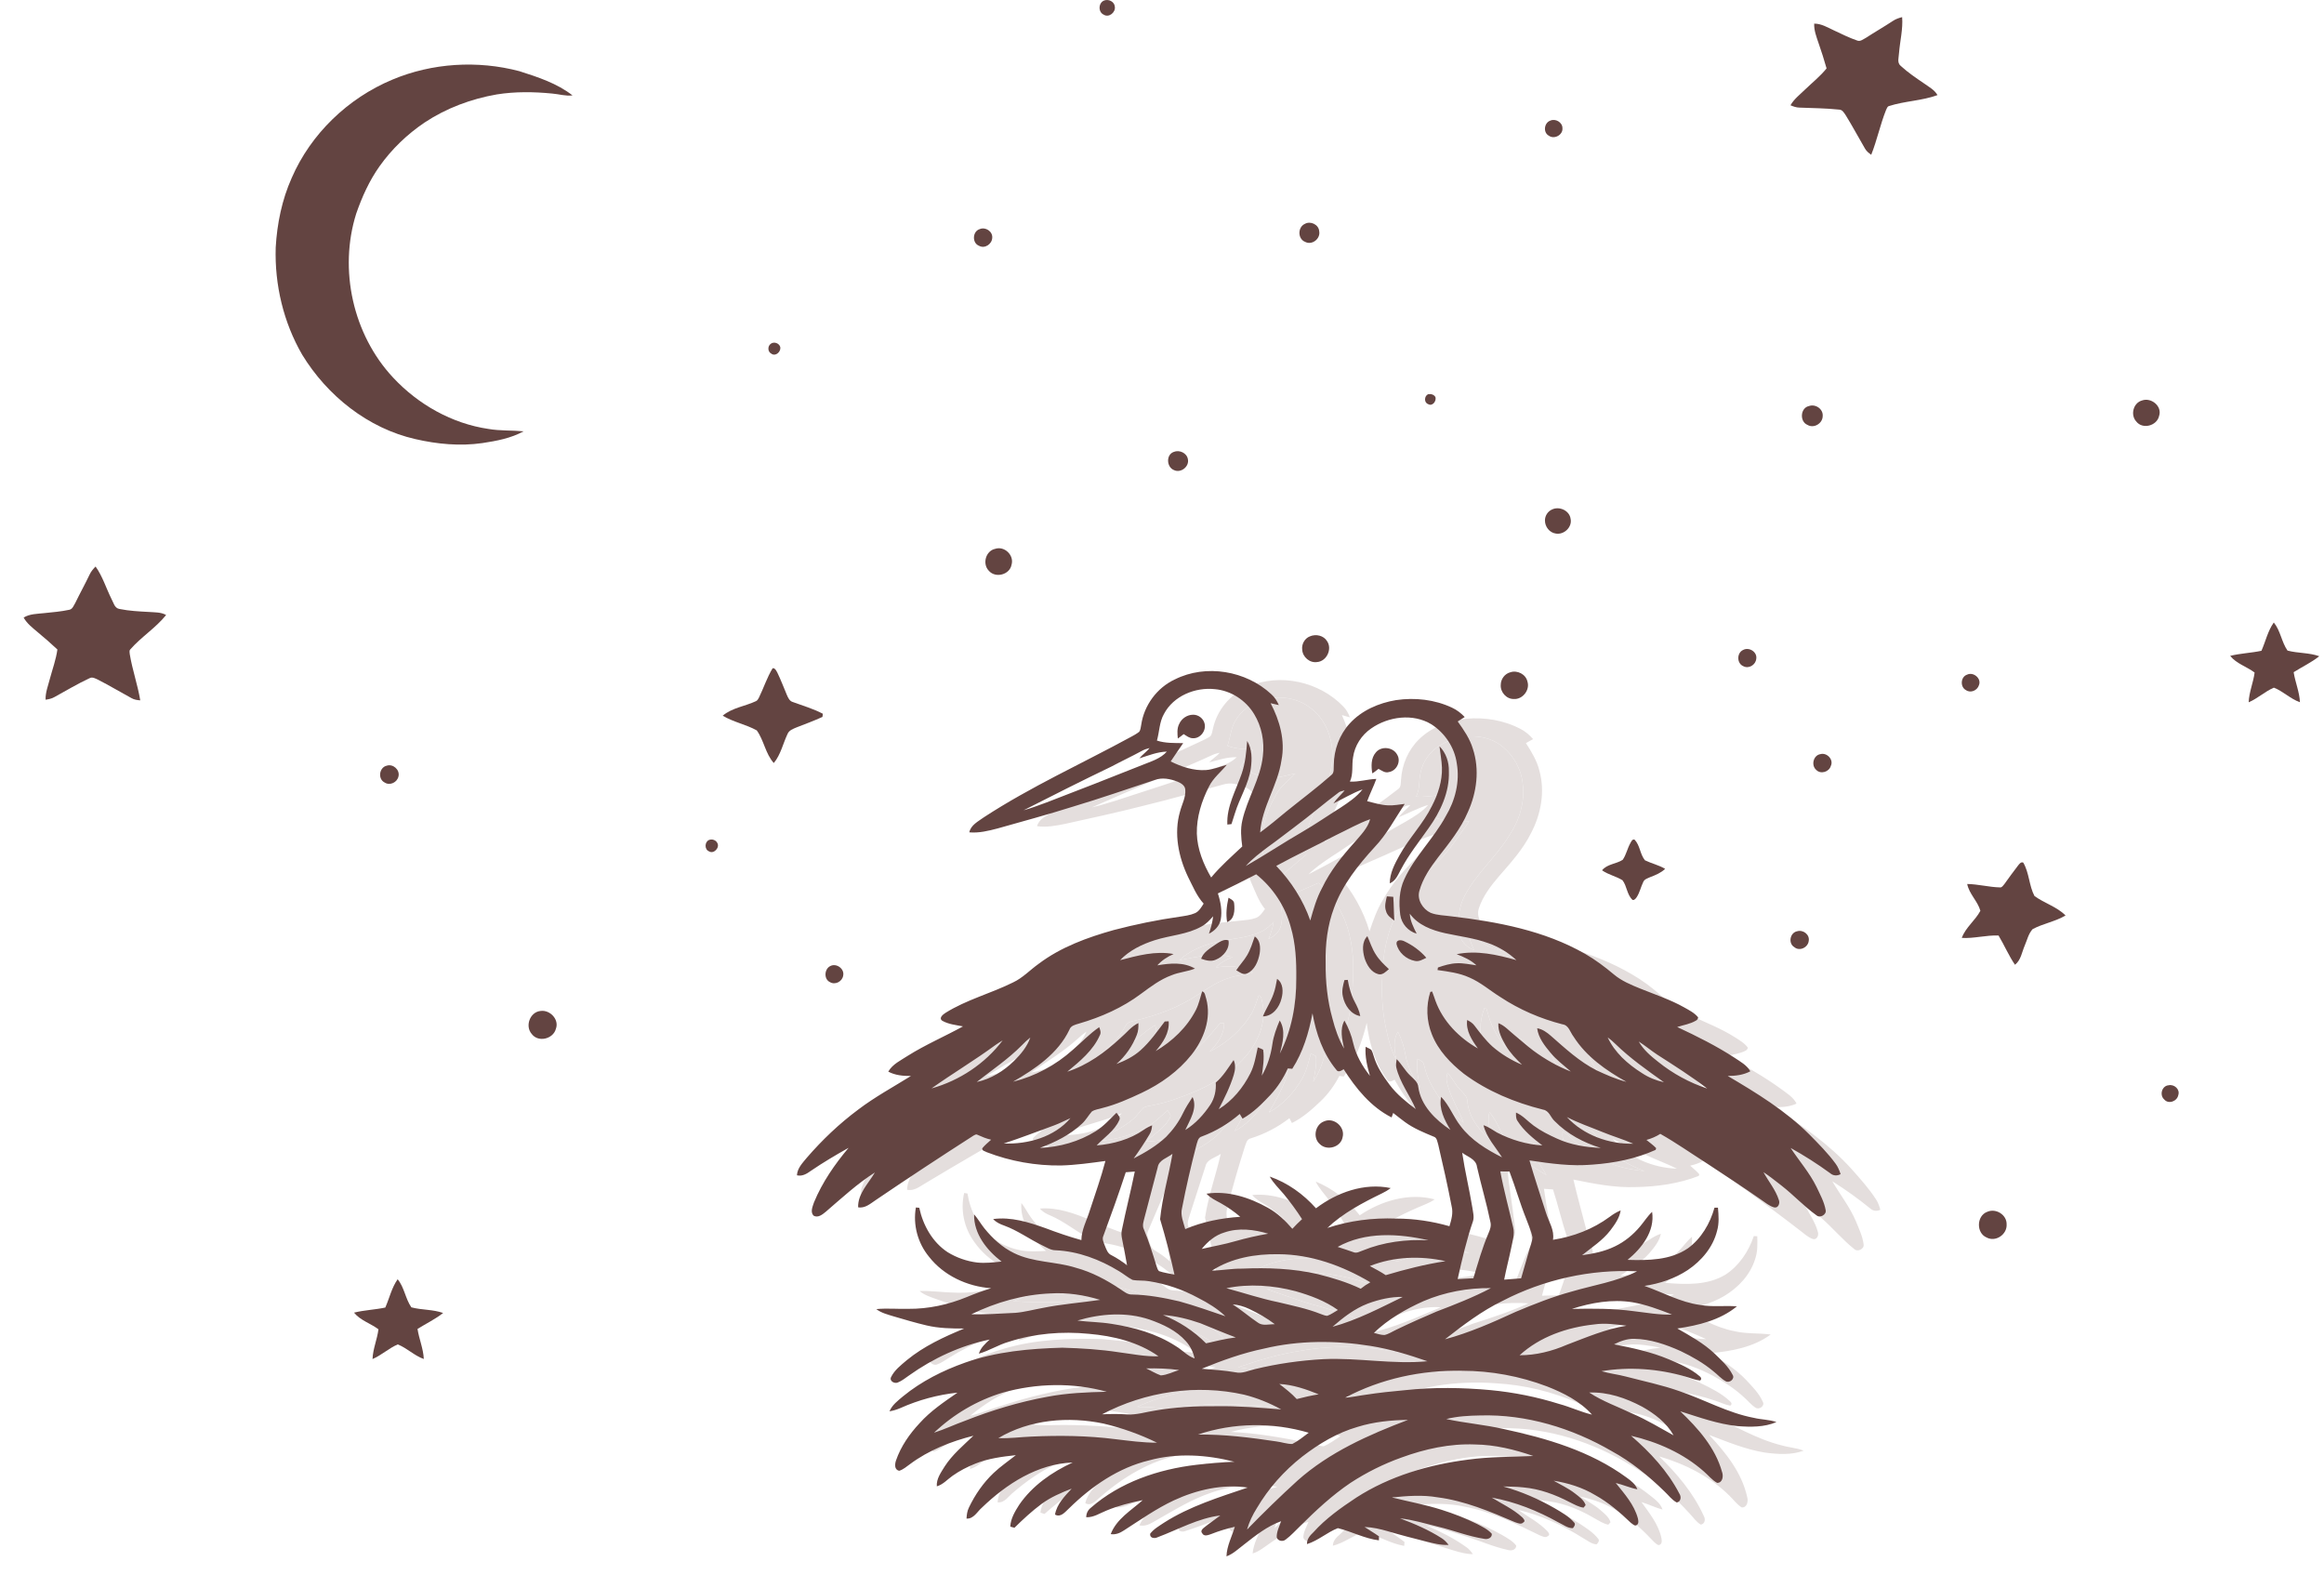 <svg width="407" height="278" viewBox="0 0 407 278" fill="none" xmlns="http://www.w3.org/2000/svg"><path d="M271.484 21.13C272.4 20.693 273.646 21.416 273.63 22.456C273.73 23.631 272.184 24.459 271.242 23.758C270.213 23.206 270.415 21.513 271.484 21.13Z" fill="#634441"/><path d="M171.573 40.12C172.573 39.681 173.848 40.508 173.771 41.616C173.744 42.728 172.471 43.612 171.451 43.036C170.209 42.549 170.3 40.508 171.573 40.12Z" fill="#634441"/><path d="M228.544 39.188C229.527 38.648 230.946 39.33 231.03 40.479C231.293 41.784 229.795 42.987 228.589 42.362C227.234 41.848 227.234 39.761 228.544 39.188Z" fill="#634441"/><path d="M331.502 3.664C331.989 3.333 332.553 3.145 333.122 3C333.283 5.098 332.746 7.169 332.576 9.254C332.553 10.011 332.172 10.969 332.87 11.536C334.141 12.705 335.58 13.672 337.008 14.642C337.832 15.236 338.791 15.732 339.308 16.654C336.568 17.658 333.575 17.68 330.802 18.576C330.511 18.664 330.437 19.004 330.31 19.239C329.281 21.807 328.728 24.539 327.704 27.104C327.269 26.801 326.852 26.452 326.592 25.98C325.474 24.068 324.432 22.11 323.268 20.225C322.966 19.799 322.692 19.208 322.092 19.194C319.785 18.947 317.458 18.936 315.14 18.843C314.587 18.834 314.066 18.648 313.567 18.435C314.19 17.332 315.217 16.568 316.103 15.693C317.379 14.472 318.77 13.357 319.887 11.98C319.47 10.491 318.994 9.02 318.487 7.561C318.113 6.451 317.669 5.329 317.718 4.137C318.983 4.128 320.077 4.817 321.187 5.327C322.533 5.959 323.87 6.63 325.28 7.11C325.821 7.307 326.306 6.861 326.761 6.634C328.325 5.617 329.945 4.693 331.502 3.664Z" fill="#634441"/><path d="M15.695 100.604C15.941 100.069 16.327 99.616 16.738 99.198C17.961 100.911 18.572 102.961 19.504 104.833C19.876 105.493 20.046 106.51 20.936 106.634C22.628 106.978 24.36 107.062 26.084 107.154C27.096 107.236 28.173 107.166 29.092 107.688C27.266 109.963 24.716 111.53 22.805 113.73C22.602 113.956 22.714 114.285 22.727 114.553C23.174 117.282 24.113 119.907 24.562 122.632C24.033 122.597 23.496 122.514 23.029 122.245C21.084 121.186 19.18 120.049 17.208 119.037C16.73 118.828 16.19 118.464 15.669 118.762C13.566 119.743 11.569 120.937 9.537 122.056C9.059 122.334 8.516 122.444 7.98 122.519C7.943 121.253 8.426 120.068 8.733 118.862C9.193 117.157 9.808 115.483 10.052 113.727C8.925 112.668 7.758 111.655 6.569 110.668C5.675 109.911 4.715 109.181 4.141 108.135C5.219 107.473 6.512 107.497 7.726 107.36C9.205 107.205 10.696 107.088 12.151 106.771C12.716 106.659 12.9 106.027 13.173 105.597C13.985 103.918 14.894 102.289 15.695 100.604Z" fill="#634441"/><path d="M316.798 71.101C317.94 70.684 319.317 71.617 319.208 72.861C319.195 74.139 317.67 75.075 316.546 74.402C315.134 73.829 315.277 71.422 316.798 71.101Z" fill="#634441"/><path d="M68.707 13.948C75.689 11.012 83.644 10.534 90.957 12.462C94.199 13.499 97.545 14.584 100.263 16.706C99.064 16.86 97.894 16.479 96.709 16.382C93.484 16.065 90.211 16.019 87.003 16.533C82.52 17.311 78.167 18.931 74.368 21.449C71.318 23.504 68.618 26.093 66.485 29.092C64.684 31.62 63.399 34.475 62.384 37.4C59.293 47.21 61.809 58.595 68.848 66.119C73.228 70.824 79.163 74.176 85.553 75.109C87.585 75.459 89.651 75.332 91.697 75.525C89.482 76.739 86.944 77.214 84.47 77.585C80.563 78.148 76.582 77.773 72.752 76.89C64.452 75.005 57.317 69.308 52.924 62.113C49.645 56.46 48.081 49.851 48.284 43.331C48.525 39.16 49.372 34.985 51.084 31.159C54.437 23.425 60.948 17.186 68.707 13.948Z" fill="#634441"/><path d="M205.55 79.134C206.547 78.715 207.859 79.315 208.036 80.419C208.299 81.706 206.803 82.884 205.609 82.318C204.293 81.815 204.17 79.626 205.55 79.134Z" fill="#634441"/><path d="M271.826 89.202C273.088 88.602 274.858 89.397 275.055 90.833C275.388 92.302 273.874 93.709 272.435 93.421C271.361 93.262 270.566 92.222 270.568 91.162C270.543 90.333 271.064 89.526 271.826 89.202Z" fill="#634441"/><path d="M174.296 96.1C175.934 95.57 177.642 97.238 177.151 98.889C176.829 100.659 174.311 101.289 173.165 99.932C171.998 98.726 172.628 96.442 174.296 96.1Z" fill="#634441"/><path d="M250.108 69.024C250.586 68.938 251.148 69.08 251.39 69.54C251.583 70.231 250.878 71.188 250.137 70.773C249.358 70.519 249.407 69.346 250.108 69.024Z" fill="#634441"/><path d="M135.314 117.002C135.762 116.97 135.932 117.437 136.123 117.754C136.75 119.043 137.255 120.389 137.813 121.71C138.03 122.204 138.284 122.773 138.855 122.929C140.616 123.582 142.435 124.096 144.103 124.98C144.087 125.118 144.055 125.394 144.039 125.532C142.548 126.219 141.005 126.779 139.478 127.377C138.894 127.628 138.196 127.866 137.928 128.505C137.117 130.202 136.737 132.133 135.513 133.608C134.045 131.972 133.793 129.638 132.531 127.894C130.637 126.84 128.432 126.446 126.567 125.317C128.231 123.917 130.494 123.674 132.409 122.766C132.66 122.648 132.785 122.385 132.912 122.156C133.746 120.455 134.326 118.622 135.314 117.002Z" fill="#634441"/><path d="M229.415 111.424C230.449 110.978 231.808 111.268 232.409 112.265C233.351 113.642 232.338 115.799 230.666 115.926C229.381 116.128 228.14 115.063 228.056 113.783C227.918 112.811 228.484 111.768 229.415 111.424Z" fill="#634441"/><path d="M305.291 113.798C306.322 113.254 307.779 114.163 307.571 115.362C307.469 116.411 306.284 117.161 305.316 116.655C304.136 116.175 304.131 114.306 305.291 113.798Z" fill="#634441"/><path d="M252.188 130.51C250.457 131.554 249.173 133.316 248.78 135.301C248.455 136.686 248.697 138.188 248.005 139.481C249.55 139.657 251.068 139.228 252.605 139.269C252.061 140.548 251.357 141.755 250.803 143.03C251.994 143.388 253.175 143.833 254.423 143.946C255.379 144.043 256.333 143.899 257.286 143.846C255.478 146.281 253.901 148.919 251.672 151.017C248.659 153.96 245.785 157.179 244.09 161.078C242.769 164.057 242.202 167.309 242.102 170.551C241.892 173.794 242.052 177.068 242.767 180.247C243.124 182.058 243.643 183.849 244.493 185.498C244.249 183.895 243.895 182.138 244.818 180.672C245.445 181.942 245.909 183.298 246.134 184.698C246.506 186.792 247.495 188.725 248.716 190.451C248.336 188.793 248.008 187.102 248.24 185.397C248.56 185.578 248.898 185.738 249.186 185.973C249.391 186.335 249.458 186.753 249.571 187.151C250.007 188.978 250.993 190.611 252.023 192.16C253.183 193.89 254.745 195.291 256.338 196.614C255.414 194.136 253.844 191.896 253.356 189.261C253.267 188.774 253.422 188.292 253.501 187.82C254.326 188.738 254.838 189.888 255.695 190.783C256.224 191.392 256.978 191.946 256.979 192.835C257.264 196.086 259.65 198.65 262.146 200.531C261.207 198.782 260.305 196.764 260.846 194.747C262.2 196.296 262.772 198.316 263.949 199.979C265.647 202.506 268.221 204.267 270.828 205.757C269.787 203.9 268.319 202.183 267.918 200.042C268.762 200.346 269.438 200.947 270.183 201.422C272.547 202.818 275.181 203.76 277.917 204.079C276.39 202.771 274.851 201.395 273.853 199.63C273.562 199.191 273.64 198.655 273.663 198.162C274.828 198.724 275.611 199.781 276.597 200.578C277.786 201.559 279.138 202.32 280.504 203.03C282.82 204.251 285.425 204.807 288.016 205.059C285.104 204.01 282.357 202.347 280.299 200.022C279.609 199.356 279.431 198.116 278.377 197.909C273.557 196.422 268.898 194.205 264.999 190.972C262.788 189.031 260.768 186.702 259.83 183.872C259.012 181.512 259.064 178.865 259.954 176.535C260.034 176.519 260.192 176.492 260.272 176.476C260.474 177.022 260.591 177.597 260.774 178.152C261.878 181.748 264.518 184.729 267.661 186.736C266.706 185.242 265.726 183.583 266.074 181.732C266.541 181.99 266.989 182.305 267.288 182.763L267.355 182.862C268.226 184.141 269.103 185.43 270.197 186.536C271.649 187.94 273.344 189.083 275.159 189.97C274.183 188.915 273.222 187.829 272.549 186.549C271.913 185.321 271.291 183.986 271.447 182.568C272.522 183.038 273.241 183.993 274.096 184.752C275.157 185.712 276.164 186.734 277.265 187.649C279.175 189.22 281.283 190.58 283.543 191.594C282.407 190.491 281.175 189.47 280.226 188.193C279.252 186.895 278.232 185.48 278.121 183.808C279.028 184.016 279.767 184.609 280.422 185.247C282.789 187.553 285.125 189.969 288.015 191.633C289.649 192.494 291.299 193.347 293.072 193.892C289.649 191.737 286.336 189.154 284.33 185.574C283.786 184.799 283.626 183.569 282.535 183.369C278.777 182.188 275.208 180.422 272.041 178.078C270.302 176.868 268.766 175.354 266.849 174.412C265.158 173.532 263.261 173.192 261.409 172.829L261.505 172.393C262.585 172.082 263.691 171.817 264.823 171.838C265.966 171.847 267.069 172.173 268.189 172.375C267.27 171.409 266.074 170.813 264.876 170.274C268.386 169.743 271.868 170.741 275.163 171.858C273.835 170.487 272.225 169.389 270.457 168.666C268.088 167.653 265.532 167.219 263.061 166.538C260.79 165.902 258.463 164.889 257.131 162.843C257.14 164.091 257.646 165.234 258.143 166.354C256.673 165.862 255.602 164.485 255.474 162.95C255.316 160.883 255.513 158.719 256.499 156.863C258.535 152.962 262.004 150.073 264.29 146.34C266.061 143.727 267.057 140.529 266.683 137.364C266.46 134.595 264.907 131.991 262.663 130.371C259.568 128.263 255.292 128.6 252.188 130.51Z" fill="#E4DEDD"/><path d="M224.09 157.54C224.491 159.017 224.697 160.598 224.334 162.104C224.046 163.186 223.17 163.978 222.162 164.407C222.56 163.452 222.886 162.464 223.053 161.443C222.435 162.072 221.787 162.703 220.974 163.077C218.401 164.362 215.444 164.304 212.706 165.022C210.466 165.609 208.245 166.534 206.535 168.134C209.58 167.525 212.769 166.815 215.853 167.585C214.768 167.981 213.755 168.562 212.935 169.382C215.119 169.14 217.505 169.019 219.42 170.296C218.085 170.748 216.647 170.755 215.316 171.22C213.315 171.826 211.569 173.01 209.838 174.141C206.511 176.359 202.712 177.792 198.828 178.692C198.179 178.852 197.389 178.955 197.106 179.658C194.916 183.68 190.817 186.094 186.858 188.107C190.743 187.378 194.417 185.631 197.497 183.171C199.098 181.957 200.556 180.549 202.284 179.507C202.426 179.954 202.597 180.447 202.331 180.887C201.045 183.428 198.692 185.159 196.448 186.811L196.342 186.889C199.906 185.949 203.064 183.903 205.871 181.576C206.948 180.77 207.837 179.672 209.114 179.168C209.097 179.85 209.03 180.545 208.733 181.17C207.878 183.063 206.57 184.754 204.919 186.026C206.454 185.536 207.965 184.893 209.229 183.882C210.938 182.523 212.286 180.791 213.695 179.139C213.863 179.141 214.203 179.144 214.371 179.144C214.426 181.152 213.168 182.801 211.838 184.167C214.823 182.616 217.496 180.366 219.194 177.442C219.762 176.456 220.053 175.35 220.448 174.292C220.992 174.458 220.929 175.155 221.082 175.603C221.83 179.052 220.288 182.57 218.022 185.123C215.586 187.86 212.405 189.866 209.025 191.239C206.773 192.149 204.49 193.018 202.099 193.481C201.474 193.649 200.779 193.656 200.217 193.993C199.584 194.639 199.108 195.426 198.4 196.002C196.23 197.814 193.588 198.956 190.901 199.774C194.311 199.838 197.74 199.056 200.732 197.414C202.139 196.632 203.275 195.482 204.478 194.437C204.728 194.84 205.223 195.29 204.861 195.786C203.943 197.548 202.14 198.554 200.742 199.885C203.623 199.799 206.561 199.17 209.032 197.64C209.5 197.35 210.002 197.115 210.528 196.949C210.452 197.482 210.32 198.019 209.999 198.465C209.074 199.855 208.069 201.189 207.023 202.49C209.085 201.563 211.128 200.52 212.863 199.053C214.088 197.931 215.166 196.63 215.968 195.173C216.499 194.209 217.141 193.312 217.804 192.437C218.59 194.448 217.12 196.355 216.227 198.062C218.059 197.067 219.571 195.581 220.811 193.926C221.607 192.84 221.972 191.501 221.95 190.167C223.291 189.147 224.236 187.754 225.256 186.443C225.588 187.276 225.442 188.184 225.141 189.003C224.397 191.037 223.315 192.926 222.214 194.786C224.68 193.451 226.636 191.311 228.025 188.902C228.814 187.539 229.143 185.986 229.557 184.486C229.861 184.635 230.188 184.751 230.471 184.945C230.603 186.451 230.282 187.943 229.988 189.414C231.052 187.794 231.74 185.951 232.117 184.058C232.396 182.649 232.98 181.326 233.609 180.043C234.605 181.862 233.904 183.927 233.329 185.752C235.58 181.868 236.651 177.411 236.871 172.955C237.066 169.975 237.093 166.947 236.396 164.024C235.633 160.404 233.68 157.057 230.903 154.602C228.646 155.612 226.379 156.602 224.09 157.54Z" fill="#E4DEDD"/><path d="M216.442 126.052C215.552 127.419 215.489 129.086 214.969 130.592C216.411 131.15 217.967 131.172 219.489 131.277C218.71 132.291 217.919 133.297 217.155 134.323C218.996 135.355 221.039 136.165 223.18 136.14C224.433 136.116 225.622 135.69 226.834 135.436C225.749 136.622 224.374 137.566 223.567 138.987C222.14 141.429 221.106 144.173 221.007 147.023C220.946 149.727 221.855 152.346 223.076 154.728C224.806 152.869 226.811 151.296 228.753 149.668C228.632 148.181 228.582 146.653 229 145.206C230.063 141.43 232.551 138.163 233.17 134.243C233.603 131.772 233.251 129.148 232.048 126.933C230.741 124.47 228.256 122.655 225.477 122.262C222.098 121.709 218.248 123.041 216.442 126.052Z" fill="#E4DEDD"/><path d="M199.153 246.34C200.592 246.353 202.032 246.411 203.465 246.592C205.132 246.795 206.768 246.337 208.419 246.187C211.929 245.773 215.476 245.791 219.001 246.018C222.707 246.155 226.383 246.655 230.05 247.154L230.225 247.178C228.258 245.961 226.148 244.964 223.933 244.286C215.77 241.988 206.84 242.82 199.153 246.34Z" fill="#E4DEDD"/><path d="M227.874 236.511C224.104 237.077 220.443 238.166 216.852 239.415C218.799 239.689 220.758 239.905 222.675 240.35C223.814 240.68 224.936 240.172 226.05 239.982C229.997 239.249 234.016 238.898 238.032 238.903C244.047 238.95 249.961 240.496 255.99 240.239C252.831 238.952 249.614 237.774 246.271 237.062C240.245 235.765 233.956 235.41 227.874 236.511Z" fill="#E4DEDD"/><path d="M221.861 225.748C224.818 226.71 227.712 227.871 230.725 228.652C233.16 229.38 235.64 230.014 237.955 231.083C238.32 231.228 238.678 231.429 239.076 231.462C239.752 231.261 240.347 230.863 240.975 230.555C238.868 228.87 236.356 227.791 233.826 226.915C229.992 225.685 225.864 225.157 221.861 225.748Z" fill="#E4DEDD"/><path d="M219.541 222.571C221.284 222.641 223.023 222.393 224.767 222.517C229.168 222.574 233.597 222.954 237.84 224.183C240.339 224.959 242.824 225.84 245.124 227.103C245.667 226.709 246.247 226.368 246.851 226.076C242.191 222.966 236.838 220.693 231.184 220.368C227.204 220.094 223.055 220.567 219.541 222.571Z" fill="#E4DEDD"/><path d="M241.519 219.666C242.453 219.997 243.364 220.396 244.288 220.759C244.796 220.971 245.316 220.658 245.806 220.533C249.492 219.25 253.464 218.969 257.329 219.382C252.224 217.92 246.447 217.262 241.519 219.666Z" fill="#E4DEDD"/><path d="M177.458 227.848C179.997 228.026 182.544 228.01 185.087 228.016C186.674 227.974 188.229 227.631 189.802 227.438C193.148 226.941 196.535 226.881 199.9 226.573C197.168 225.576 194.282 224.969 191.363 224.995C186.592 224.926 181.844 226.007 177.458 227.848Z" fill="#E4DEDD"/><path fill-rule="evenodd" clip-rule="evenodd" d="M218.631 120.211C224.173 117.802 231.059 119.37 235.22 123.678C235.766 124.221 236.145 124.898 236.409 125.615C235.937 125.491 235.473 125.352 235.006 125.214C236.419 128.294 237.211 131.798 236.355 135.146C235.49 139.442 232.513 143.036 231.981 147.415C233.587 146.358 235.14 145.224 236.679 144.073C239.397 142.115 242.198 140.27 244.827 138.195C245.421 137.82 245.282 137.055 245.368 136.462C245.53 133.864 246.626 131.308 248.494 129.474C250.688 127.309 253.733 126.188 256.76 125.856C260.053 125.551 263.46 126.123 266.383 127.69C267.194 128.12 267.896 128.724 268.485 129.422C268.072 129.659 267.651 129.887 267.234 130.117C268.207 131.637 269.172 133.203 269.601 134.974C270.599 138.62 269.878 142.548 268.141 145.853C266.747 148.684 264.608 151.036 262.552 153.397C261.117 155.068 259.728 156.863 259.018 158.97C258.471 160.472 259.41 162.172 260.756 162.89C261.885 163.401 263.15 163.457 264.354 163.697C272.26 165.064 280.291 167.016 287.106 171.413C288.823 172.519 290.392 173.836 291.883 175.222C293.183 176.449 294.822 177.219 296.423 177.971C298.898 179.122 301.457 180.123 303.771 181.588C304.607 182.122 305.507 182.63 306.101 183.448C306.047 183.705 305.902 183.887 305.665 183.995C304.641 184.522 303.478 184.627 302.377 184.91C305.701 186.683 308.986 188.541 312.032 190.762C312.986 191.483 314.079 192.13 314.625 193.241C313.389 193.819 312.014 193.905 310.672 193.833C315.509 197.04 320.353 200.365 324.261 204.698C325.769 206.404 327.306 208.1 328.546 210.012C328.916 210.563 329.12 211.199 329.301 211.834C328.68 212.136 328.003 212.064 327.501 211.579C325.397 209.866 323.188 208.288 320.889 206.846C322.248 209.171 323.943 211.31 325.005 213.804C325.544 215.139 326.207 216.468 326.375 217.912C326.508 218.695 325.315 219.279 324.747 218.727C322.668 217.071 320.967 214.998 318.961 213.261C317.968 212.417 317.007 211.534 315.957 210.767C316.745 212.427 317.909 213.932 318.368 215.733C318.564 216.304 318.168 217.178 317.466 216.949C316.628 216.658 315.98 216.018 315.28 215.498C312.266 213.144 309.17 210.896 306.099 208.619C303.552 206.808 301.091 204.871 298.454 203.189C297.689 203.627 296.855 203.92 295.995 204.109C296.537 204.604 297.126 205.055 297.603 205.618C297.575 205.69 297.519 205.837 297.493 205.912C293.993 207.263 290.223 207.793 286.484 207.859C282.791 208.003 279.145 207.277 275.547 206.544C276.272 209.629 277.119 212.683 277.921 215.75C278.302 217.305 279.272 218.815 278.87 220.467C282.428 220.118 285.927 218.991 288.921 217.028C289.528 216.617 290.176 216.267 290.87 216.03C290.601 217.332 289.735 218.385 288.902 219.376C287.467 221.041 285.532 222.132 283.767 223.398C285.723 223.246 287.7 222.957 289.52 222.189C291.264 221.478 292.811 220.339 294.092 218.97C294.843 218.183 295.463 217.276 296.305 216.576C296.629 219.966 294.163 222.762 291.598 224.629C295.139 224.924 298.997 225.111 302.158 223.205C304.573 221.654 306.236 219.117 307.146 216.438L307.746 216.471C307.79 217.81 307.826 219.188 307.372 220.471C306.517 223.255 304.391 225.494 301.919 226.959C299.598 228.313 296.946 229.029 294.283 229.281C297.422 230.571 300.356 232.448 303.736 233.089C305.826 233.596 307.987 233.393 310.102 233.676C307.08 235.904 303.24 236.603 299.575 236.939C301.755 238.343 303.981 239.72 305.781 241.612C306.868 242.788 308.059 243.953 308.711 245.439C309.145 246.166 308.084 246.917 307.458 246.493C306.684 246.012 306.129 245.27 305.444 244.684C303.81 243.16 301.914 241.946 299.959 240.877C297.473 239.593 294.811 238.512 291.992 238.312C290.77 238.221 289.573 238.593 288.47 239.08C291.649 239.87 294.836 240.738 297.796 242.17L297.873 242.208C299.681 243.09 301.53 243.993 302.999 245.389C303.25 245.573 303.368 246.009 302.993 246.128C302.126 245.984 301.337 245.572 300.509 245.305C295.893 243.704 290.912 243.058 286.05 243.593C287.403 244.081 288.834 244.297 290.203 244.744C293.26 245.725 296.38 246.537 299.351 247.771C303.602 249.462 307.517 251.984 311.999 253.08C313.273 253.463 314.627 253.516 315.869 254.016C313.705 254.812 311.337 254.643 309.092 254.349C305.697 253.813 302.509 252.46 299.312 251.258C302.229 254.353 305.03 257.849 305.971 262.086C306.208 262.82 306.006 264.007 305.025 263.956C304.161 263.423 303.577 262.563 302.85 261.876C299.469 258.541 295.097 256.331 290.56 255.016C293.701 258.033 296.568 261.45 298.376 265.438C298.714 265.998 298.605 266.839 297.859 266.964C297.023 266.473 296.498 265.629 295.838 264.949C293.237 262.124 290.356 259.511 287.075 257.49C280.422 253.137 272.628 250.293 264.626 250.09C262.655 250.016 260.664 250.013 258.72 250.392C261.944 251.272 265.279 251.72 268.499 252.638C275.913 254.644 283.399 257.281 289.412 262.201C290.136 262.773 290.859 263.411 291.154 264.318C289.886 263.998 288.719 263.391 287.469 263.021C288.875 264.974 290.459 266.925 290.969 269.336C291.019 269.693 291.111 270.186 290.765 270.436C290.374 270.768 290.003 270.242 289.702 270.029C287.911 268.126 286.004 266.294 283.776 264.905C281.656 263.478 279.226 262.584 276.738 262.044C277.93 262.818 279.202 263.483 280.281 264.42C280.967 265.026 281.791 265.628 282.046 266.551C281.95 266.658 281.757 266.869 281.659 266.976C280.81 266.807 280.075 266.319 279.331 265.909C276.901 264.471 274.251 263.318 271.437 262.916C270.284 262.721 269.114 262.653 267.948 262.563C271.02 263.599 273.946 265.05 276.666 266.813C277.826 267.583 279.048 268.346 279.906 269.466C280.172 269.78 279.844 270.183 279.616 270.415C278.697 270.381 277.976 269.708 277.196 269.298C273.7 267.093 269.893 265.327 265.857 264.374C267.583 265.569 269.48 266.559 270.959 268.075L270.961 268.077C271.155 268.302 271.541 268.75 271.105 268.95C270.671 269.361 270.094 268.996 269.637 268.83C265.424 266.762 261.133 264.668 256.476 263.817C253.886 263.226 251.213 263.287 248.579 263.413C251.415 264.286 254.313 264.97 257.091 266.023C259.144 266.791 261.143 267.708 263.056 268.779C263.933 269.311 264.893 269.797 265.529 270.627C265.553 271.336 264.75 271.597 264.171 271.422C261.442 270.853 258.905 269.662 256.239 268.882C254.095 268.237 251.983 267.448 249.766 267.092C252.225 268.16 254.65 269.357 256.829 270.932C257.282 271.25 257.636 271.681 257.946 272.137C256.8 272.13 255.694 271.831 254.606 271.5C254.451 271.453 254.296 271.405 254.141 271.357L254.026 271.321C251.865 270.658 249.711 269.974 247.583 269.216C246.278 268.755 244.932 268.375 243.551 268.247C244.345 268.843 245.186 269.381 245.965 270.001C245.952 270.173 245.926 270.519 245.915 270.691C243.453 270.259 241.288 268.905 238.92 268.199C237.005 268.827 235.397 270.173 233.427 270.662C233.434 269.814 234.023 269.205 234.632 268.696C236.899 266.434 239.634 264.719 242.387 263.111C248.397 259.694 255.279 258.095 262.137 257.601C265.9 257.29 269.674 257.557 273.443 257.585C270.253 256.29 266.91 255.282 263.458 255.05C259.114 254.639 254.745 255.349 250.598 256.613C247.439 257.548 244.391 258.861 241.537 260.505C238.251 262.465 235.295 264.923 232.445 267.462C231.558 268.207 230.745 269.056 229.765 269.686C229.273 270.063 228.385 269.86 228.251 269.214C228.258 268.227 228.812 267.366 229.155 266.473C226.696 267.195 224.592 268.704 222.518 270.146C221.504 270.823 220.562 271.659 219.369 272.02C219.523 270.223 220.497 268.661 221.091 266.996C219.696 267.236 218.314 267.564 216.971 268.015C216.446 268.166 215.652 268.463 215.37 267.787C215.082 267.418 215.424 267.076 215.723 266.87C216.678 266.174 217.707 265.583 218.681 264.91C214.804 265.165 211.279 266.933 207.626 268.074C207.073 268.324 206.228 268.162 206.362 267.403C207.031 266.615 207.982 266.152 208.855 265.633C213.457 263.034 218.63 261.758 223.681 260.348C219.345 259.472 214.842 260.256 210.774 261.867C207.639 263.13 204.77 264.934 201.837 266.591C201.143 267.001 200.346 267.274 199.534 267.095C200.664 264.532 203.302 263.204 205.395 261.532C203.236 261.85 201.079 262.263 199.017 262.991C197.848 263.378 196.731 264.076 195.448 263.955C195.486 263.306 195.795 262.733 196.332 262.366C201.638 258.222 208.391 256.347 215.038 255.939C217.24 255.808 219.445 255.758 221.653 255.783C216.916 254.292 211.786 253.673 206.89 254.727C201.487 255.705 196.661 258.659 192.589 262.232C191.868 262.802 191.071 263.821 190.067 263.202C190.484 261.386 191.924 260.125 193.198 258.879C191.343 259.482 189.486 260.153 187.846 261.229C186.098 262.379 184.486 263.718 182.917 265.098C182.738 265.039 182.385 264.919 182.208 264.858C182.354 263.464 183.164 262.281 183.959 261.172C186.405 258.004 189.923 255.837 193.611 254.38C187.529 254.271 181.95 257.455 177.478 261.309C176.612 261.972 175.957 263.193 174.706 263.064C174.777 262.416 174.893 261.764 175.217 261.191C176.406 259.02 177.948 257.025 179.847 255.424C181.099 254.366 182.511 253.524 183.846 252.577C181.45 252.703 179.027 252.889 176.738 253.661C175.334 254.142 173.96 254.742 172.701 255.536C171.767 256.112 170.974 256.965 169.864 257.214C169.839 255.904 170.715 254.87 171.415 253.853C172.853 251.873 174.84 250.411 176.677 248.826C172.722 249.604 168.803 250.896 165.425 253.134C164.815 253.522 164.226 253.989 163.512 254.177C162.64 253.977 162.788 252.988 163.043 252.359C164.012 249.984 165.623 247.924 167.471 246.161C169.472 244.16 171.924 242.71 174.322 241.243C170.893 241.415 167.496 242.14 164.293 243.366C163.674 243.594 163.027 243.749 162.371 243.828C162.893 242.743 163.925 242.067 164.855 241.365C168.173 238.947 171.984 237.288 175.912 236.135C181.404 234.517 187.197 234.32 192.883 234.47C196.178 234.741 199.469 235.126 202.707 235.803C204.952 236.212 207.18 236.812 209.476 236.854C206.091 234.193 201.836 232.92 197.621 232.324C192.999 231.614 188.233 231.752 183.701 232.941C181.87 233.35 180.22 234.309 178.389 234.716C178.749 233.712 179.601 233.046 180.387 232.381C175.308 233.14 170.444 235.075 166.116 237.807C165.456 238.211 164.823 238.682 164.082 238.929C163.506 239.151 162.596 238.606 162.963 237.941C163.625 236.743 164.8 235.96 165.867 235.149C168.944 232.899 172.519 231.49 176.093 230.239C173.903 230.129 171.694 229.969 169.584 229.346C167.809 228.826 166.065 228.212 164.322 227.599L164.02 227.492C162.986 227.111 161.894 226.79 161.044 226.061C162.897 225.987 164.74 226.261 166.589 226.317C170.062 226.537 173.556 225.974 176.833 224.833C178.243 224.331 179.677 223.901 181.128 223.539C177.03 223.025 173.043 220.932 170.658 217.512C168.847 215.064 168.156 211.86 168.854 208.895C168.999 208.916 169.289 208.961 169.433 208.984C169.919 212.039 171.4 215.057 173.942 216.918C175.436 217.948 177.158 218.653 178.947 218.972C180.348 219.196 181.774 219.101 183.184 219.036C180.751 216.958 178.609 213.982 178.871 210.641C179.503 211.423 179.936 212.338 180.526 213.15C181.844 214.957 183.439 216.609 185.421 217.693C188.669 219.525 192.531 219.504 195.975 220.797C198.713 221.698 201.2 223.197 203.493 224.921C204.097 225.35 204.673 225.943 205.471 225.946C208.231 226.15 210.934 226.805 213.587 227.572C216.244 228.46 218.831 229.538 221.428 230.578C220.126 229.188 218.537 228.109 216.897 227.16C214.331 225.583 211.494 224.441 208.546 223.815C207.603 223.592 206.615 223.664 205.68 223.427C204.871 222.962 204.197 222.303 203.422 221.79C200.224 219.606 196.555 217.98 192.671 217.596C191.819 217.559 191.131 217.027 190.413 216.638C188.226 215.442 186.28 213.832 183.976 212.851C183.281 212.567 182.606 212.208 182.119 211.624C185.249 211.368 188.26 212.504 191.097 213.683C193.1 214.567 195.13 215.387 197.207 216.082C197.325 214.275 198.331 212.723 198.94 211.061C200.024 208.269 201.194 205.506 202.109 202.653C199.536 202.86 196.953 203.083 194.368 203.014C189.996 202.831 185.653 201.818 181.658 200.031C181.377 199.828 180.801 199.761 180.9 199.309C181.38 198.777 181.967 198.359 182.52 197.91C181.698 197.684 180.934 197.311 180.18 196.923C179.956 196.778 179.714 196.936 179.511 197.03C173.639 200.35 167.801 203.738 162.02 207.211C161.05 207.772 160.058 208.614 158.852 208.322C158.915 205.956 160.865 204.313 162.082 202.466C158.909 204.252 156.09 206.578 153.213 208.787L153.178 208.813C152.578 209.248 151.777 209.829 151.044 209.336C150.485 208.657 150.989 207.75 151.255 207.055C152.873 203.675 155.203 200.687 157.762 197.965C155.463 199.095 153.186 200.27 150.995 201.596C150.27 202.065 149.442 202.495 148.556 202.225C148.69 201 149.646 200.145 150.43 199.29C153.258 196.362 156.382 193.709 159.783 191.464C162.782 189.439 166.062 187.892 169.23 186.158C167.887 186.096 166.511 185.901 165.343 185.192C166.169 183.923 167.633 183.366 168.891 182.632C172.051 180.885 175.459 179.65 178.708 178.088C177.509 177.79 176.223 177.597 175.169 176.922C174.54 176.422 175.335 175.858 175.778 175.604C179.557 173.514 183.854 172.665 187.8 170.969C189.509 170.28 190.847 168.98 192.385 168.011C196.378 165.332 201.055 163.913 205.713 162.88C209.512 162.108 213.359 161.537 217.222 161.203C218.139 161.109 219.079 161.055 219.951 160.73C220.678 160.456 221.097 159.765 221.532 159.168C220.392 157.778 219.813 156.056 219.092 154.44C217.613 150.881 216.998 146.774 218.298 143.069C218.691 141.829 219.46 140.661 219.419 139.32C219.409 138.591 218.731 138.158 218.147 137.873C216.929 137.321 215.524 136.958 214.207 137.375C209.411 138.676 204.632 140.04 199.798 141.204C195.414 142.323 190.989 143.27 186.574 144.253C184.947 144.586 183.283 144.903 181.617 144.663C181.965 143.389 183.272 142.86 184.283 142.201C192.697 137.354 201.786 133.854 210.544 129.694C211.036 129.451 211.542 129.226 211.989 128.901C212.259 128.564 212.284 128.106 212.4 127.707C213.068 124.388 215.475 121.473 218.631 120.211ZM214.969 130.592C215.489 129.086 215.552 127.419 216.442 126.052C218.248 123.041 222.098 121.709 225.477 122.262C228.256 122.655 230.741 124.47 232.048 126.933C233.251 129.148 233.603 131.772 233.17 134.243C232.551 138.163 230.063 141.43 229 145.206C228.582 146.653 228.632 148.181 228.753 149.668C226.811 151.296 224.806 152.869 223.076 154.728C221.855 152.346 220.946 149.727 221.007 147.023C221.106 144.173 222.14 141.429 223.567 138.987C224.374 137.566 225.749 136.622 226.834 135.436C225.622 135.69 224.433 136.116 223.18 136.14C221.039 136.165 218.996 135.355 217.155 134.323C217.919 133.297 218.71 132.291 219.489 131.277C217.967 131.172 216.411 131.15 214.969 130.592ZM248.78 135.301C249.173 133.316 250.457 131.554 252.188 130.51C255.292 128.6 259.568 128.263 262.663 130.371C264.907 131.991 266.46 134.595 266.683 137.364C267.057 140.529 266.061 143.727 264.29 146.34C262.004 150.073 258.535 152.962 256.499 156.863C255.513 158.719 255.316 160.883 255.474 162.95C255.602 164.485 256.673 165.862 258.143 166.354C257.646 165.234 257.14 164.091 257.131 162.843C258.463 164.889 260.79 165.902 263.061 166.538C265.532 167.219 268.088 167.653 270.457 168.666C272.225 169.389 273.835 170.487 275.163 171.858C271.868 170.741 268.386 169.743 264.876 170.274C266.074 170.813 267.27 171.409 268.189 172.375C267.069 172.173 265.966 171.847 264.823 171.838C263.691 171.817 262.585 172.082 261.505 172.393L261.409 172.829C263.261 173.192 265.158 173.532 266.849 174.412C268.766 175.354 270.302 176.868 272.041 178.078C275.208 180.422 278.777 182.188 282.535 183.369C283.626 183.569 283.786 184.799 284.33 185.574C286.336 189.154 289.649 191.737 293.072 193.892C291.299 193.347 289.649 192.494 288.015 191.633C285.125 189.969 282.789 187.553 280.422 185.247C279.767 184.609 279.028 184.016 278.121 183.808C278.232 185.48 279.252 186.895 280.226 188.193C281.175 189.47 282.407 190.491 283.543 191.594C281.283 190.58 279.175 189.22 277.265 187.649C276.164 186.734 275.157 185.712 274.096 184.752C273.241 183.993 272.522 183.038 271.447 182.568C271.291 183.986 271.913 185.321 272.549 186.549C273.222 187.829 274.183 188.915 275.159 189.97C273.344 189.083 271.649 187.94 270.197 186.536C269.103 185.43 268.226 184.141 267.355 182.862L267.288 182.763C266.989 182.305 266.541 181.99 266.074 181.732C265.726 183.583 266.706 185.242 267.661 186.736C264.518 184.729 261.878 181.748 260.774 178.152C260.591 177.597 260.474 177.022 260.272 176.476C260.192 176.492 260.034 176.519 259.954 176.535C259.064 178.865 259.012 181.512 259.83 183.872C260.768 186.702 262.788 189.031 264.999 190.972C268.898 194.205 273.557 196.422 278.377 197.909C279.431 198.116 279.609 199.356 280.299 200.022C282.357 202.347 285.104 204.01 288.016 205.059C285.425 204.807 282.82 204.251 280.504 203.03C279.138 202.32 277.786 201.559 276.597 200.578C275.611 199.781 274.828 198.724 273.663 198.162C273.64 198.655 273.562 199.191 273.853 199.63C274.851 201.395 276.39 202.771 277.917 204.079C275.181 203.76 272.547 202.818 270.183 201.422C269.438 200.947 268.762 200.346 267.918 200.042C268.319 202.183 269.787 203.9 270.828 205.757C268.221 204.267 265.647 202.506 263.949 199.979C262.772 198.316 262.2 196.296 260.846 194.747C260.305 196.764 261.207 198.782 262.146 200.531C259.65 198.65 257.264 196.086 256.979 192.835C256.978 191.946 256.224 191.392 255.695 190.783C254.838 189.888 254.326 188.738 253.501 187.82C253.422 188.292 253.267 188.774 253.356 189.261C253.844 191.896 255.414 194.136 256.338 196.614C254.745 195.291 253.183 193.89 252.023 192.16C250.993 190.611 250.007 188.978 249.571 187.151C249.458 186.753 249.391 186.335 249.186 185.973C248.898 185.738 248.56 185.578 248.24 185.397C248.008 187.102 248.336 188.793 248.716 190.451C247.495 188.725 246.506 186.792 246.134 184.698C245.909 183.298 245.445 181.942 244.818 180.672C243.895 182.138 244.249 183.895 244.493 185.498C243.643 183.849 243.124 182.058 242.767 180.247C242.052 177.068 241.892 173.794 242.102 170.551C242.202 167.309 242.769 164.057 244.09 161.078C245.785 157.179 248.659 153.96 251.672 151.017C253.901 148.919 255.478 146.281 257.286 143.846C256.333 143.899 255.379 144.043 254.423 143.946C253.175 143.833 251.994 143.388 250.803 143.03C251.357 141.755 252.061 140.548 252.605 139.269C251.068 139.228 249.55 139.657 248.005 139.481C248.697 138.188 248.455 136.686 248.78 135.301ZM206.862 134.638C208.635 133.816 210.447 133.088 212.212 132.252C212.657 132.037 213.132 131.895 213.62 131.809C213.07 132.449 212.318 132.863 211.76 133.495C213.348 133.095 214.917 132.542 216.582 132.588C215.412 133.765 213.752 134.132 212.236 134.657C206.599 136.55 200.947 138.409 195.285 140.227C193.935 140.624 192.598 141.071 191.221 141.368C196.415 139.074 201.62 136.813 206.862 134.638ZM246.998 140.963C246.329 141.695 245.53 142.303 244.938 143.104C246.665 142.389 248.318 141.489 250.118 140.948C249.03 142.198 247.584 143.045 246.172 143.873L246.124 143.901C243.847 145.157 241.634 146.524 239.314 147.699C235.896 149.426 232.593 151.374 229.168 153.083C230.354 151.905 231.749 150.967 233.133 150.036L233.245 149.961C234.829 148.967 236.353 147.885 237.912 146.857C240.667 145.044 243.282 143.032 246.028 141.21C246.324 141.049 246.671 141.032 246.998 140.963ZM234.457 153.339C237.945 151.681 241.529 150.231 245.037 148.614C247.073 147.789 249.042 146.778 251.158 146.165C250.628 147.742 249.332 148.852 248.219 150.023C245.938 152.294 243.757 154.717 242.201 157.555C241.137 159.269 240.485 161.182 239.84 163.08C238.788 159.484 236.898 156.175 234.457 153.339ZM224.334 162.104C224.697 160.598 224.491 159.017 224.09 157.54C226.379 156.602 228.646 155.612 230.903 154.602C233.68 157.057 235.633 160.404 236.396 164.024C237.093 166.947 237.066 169.975 236.871 172.955C236.651 177.411 235.58 181.868 233.329 185.752C233.904 183.927 234.605 181.862 233.609 180.043C232.98 181.326 232.396 182.649 232.117 184.058C231.74 185.951 231.052 187.794 229.988 189.414C230.282 187.943 230.603 186.451 230.471 184.945C230.188 184.751 229.861 184.635 229.557 184.486C229.143 185.986 228.814 187.539 228.025 188.902C226.636 191.311 224.68 193.451 222.214 194.786C223.315 192.926 224.397 191.037 225.141 189.003C225.442 188.184 225.588 187.276 225.256 186.443C224.236 187.754 223.291 189.147 221.95 190.167C221.972 191.501 221.607 192.84 220.811 193.926C219.571 195.581 218.059 197.067 216.227 198.062C217.12 196.355 218.59 194.448 217.804 192.437C217.141 193.312 216.499 194.209 215.968 195.173C215.166 196.63 214.088 197.931 212.863 199.053C211.128 200.52 209.085 201.563 207.023 202.49C208.069 201.189 209.074 199.855 209.999 198.465C210.32 198.019 210.452 197.482 210.528 196.949C210.002 197.115 209.5 197.35 209.032 197.64C206.561 199.17 203.623 199.799 200.742 199.885C202.14 198.554 203.943 197.548 204.861 195.786C205.223 195.29 204.728 194.84 204.478 194.437C203.275 195.482 202.139 196.632 200.732 197.414C197.74 199.056 194.311 199.838 190.901 199.774C193.588 198.956 196.23 197.814 198.4 196.002C199.108 195.426 199.584 194.639 200.217 193.993C200.779 193.656 201.474 193.649 202.099 193.481C204.49 193.018 206.773 192.149 209.025 191.239C212.405 189.866 215.586 187.86 218.022 185.123C220.288 182.57 221.83 179.052 221.082 175.603C220.929 175.155 220.992 174.458 220.448 174.292C220.053 175.35 219.762 176.456 219.194 177.442C217.496 180.366 214.823 182.616 211.838 184.167C213.168 182.801 214.426 181.152 214.371 179.144C214.203 179.144 213.863 179.141 213.695 179.139C212.286 180.791 210.938 182.523 209.229 183.882C207.965 184.893 206.454 185.536 204.919 186.026C206.57 184.754 207.878 183.063 208.733 181.17C209.03 180.545 209.097 179.85 209.114 179.168C207.837 179.672 206.948 180.77 205.871 181.576C203.064 183.903 199.906 185.949 196.342 186.889L196.448 186.811C198.692 185.159 201.045 183.428 202.331 180.887C202.597 180.447 202.426 179.954 202.284 179.507C200.556 180.549 199.098 181.957 197.497 183.171C194.417 185.631 190.743 187.378 186.858 188.107C190.817 186.094 194.916 183.68 197.106 179.658C197.389 178.955 198.179 178.852 198.828 178.692C202.712 177.792 206.511 176.359 209.838 174.141C211.569 173.01 213.315 171.826 215.316 171.22C216.647 170.755 218.085 170.748 219.42 170.296C217.505 169.019 215.119 169.14 212.935 169.382C213.755 168.562 214.768 167.981 215.853 167.585C212.769 166.815 209.58 167.525 206.535 168.134C208.245 166.534 210.466 165.609 212.706 165.022C215.444 164.304 218.401 164.362 220.974 163.077C221.787 162.703 222.435 162.072 223.053 161.443C222.886 162.464 222.56 163.452 222.162 164.407C223.17 163.978 224.046 163.186 224.334 162.104ZM234.563 188.397C234.817 188.431 235.071 188.467 235.327 188.506C237.35 185.724 238.534 182.431 239.351 179.121C239.777 182.62 240.798 186.178 242.918 189.048C243.224 189.619 243.766 189.316 244.192 189.077L244.225 189.058C246.158 192.485 248.592 195.84 252.075 197.829C252.155 197.639 252.312 197.26 252.392 197.072C253.049 197.643 253.698 198.222 254.374 198.774C255.762 199.902 257.387 200.68 258.994 201.45L259.159 201.529C259.762 201.727 259.75 202.441 259.895 202.953C260.534 206.537 261.144 210.131 261.642 213.74C261.873 214.912 261.469 216.057 261.075 217.149C258.119 216.126 255.028 215.497 251.902 215.327C247.882 214.952 243.792 215.243 239.894 216.306C242.774 213.878 246.236 212.296 249.685 210.851C250.236 210.63 250.764 210.349 251.256 210.013C246.742 208.81 241.917 210.259 238.13 212.799C236.098 210.247 233.451 208.124 230.415 206.891C230.993 208.071 231.91 209.028 232.698 210.067C233.755 211.502 234.737 212.993 235.617 214.542C235.006 215.044 234.409 215.562 233.846 216.119C232.695 214.636 231.394 213.24 229.785 212.245C226.682 210.294 223.03 208.891 219.307 209.251C219.935 210.031 220.835 210.494 221.672 211.012C222.844 211.747 223.934 212.604 224.936 213.554C221.664 213.598 218.377 214.042 215.292 215.16C215.05 213.958 214.545 212.73 214.938 211.502C215.83 207.949 216.85 204.43 217.959 200.94C218.196 200.324 218.295 199.46 219.078 199.319C221.51 198.56 223.798 197.358 225.81 195.801C225.957 196.078 226.104 196.357 226.255 196.638C228.177 195.703 229.775 194.254 231.308 192.798C232.635 191.527 233.715 190.022 234.563 188.397ZM180.567 187.813C183.309 185.894 186.211 184.173 188.704 181.921C189.197 181.464 189.708 181.028 190.261 180.646C189.625 182.188 188.464 183.444 187.221 184.53C185.348 186.175 183.055 187.428 180.567 187.813ZM295.829 192.518C293.485 190.866 291.318 188.739 290.242 186.043C290.694 186.405 291.112 186.813 291.507 187.24C293.939 189.874 296.771 192.09 299.57 194.316C298.223 193.95 296.943 193.352 295.829 192.518ZM172.671 188.499C176.452 186.118 180.416 184.044 184.16 181.607C184.578 181.35 185.005 181.109 185.442 180.882C182.184 184.729 177.593 187.414 172.671 188.499ZM298.757 190.742C297.534 189.675 296.316 188.527 295.587 187.054C296.662 187.825 297.63 188.737 298.7 189.519C301.518 191.544 304.359 193.557 306.996 195.81C303.979 194.634 301.17 192.902 298.757 190.742ZM293.681 204.637C289.444 204.496 285.162 202.701 282.429 199.408C284.342 200.546 286.421 201.363 288.428 202.318C290.156 203.14 291.971 203.776 293.681 204.637ZM184.669 198.683C187.651 197.888 190.584 196.934 193.538 196.04C194.536 195.734 195.486 195.299 196.463 194.933C193.473 198.054 188.861 199.067 184.669 198.683ZM265.215 214.153C264.865 210.956 264.268 207.788 263.968 204.587C264.855 205.341 266.315 205.814 266.397 207.151C266.95 210.375 267.721 213.561 268.206 216.797C268.344 217.449 268.094 218.083 267.802 218.656C266.569 221.131 265.682 223.757 264.73 226.348C263.818 226.348 262.907 226.364 261.998 226.352C262.938 223.026 263.892 219.689 265.203 216.486C265.475 215.73 265.279 214.922 265.215 214.153ZM208.358 212.759C209.285 209.923 210.196 207.081 211.106 204.237C211.375 202.957 212.862 202.724 213.788 202.051C212.938 205.787 211.615 209.424 211.034 213.214C211.813 216.414 212.464 219.654 213 222.911C212.118 222.668 211.208 222.511 210.359 222.167C210.11 221.92 210.069 221.544 209.963 221.229C209.426 219.075 208.88 216.92 208.133 214.826C207.824 214.139 208.164 213.423 208.358 212.759ZM201.05 215.565C202.599 211.999 204.115 208.415 205.527 204.792C206.051 204.786 206.575 204.775 207.098 204.751C206.232 208.082 205.184 211.364 204.318 214.695C204.157 215.217 204.183 215.767 204.269 216.302C204.489 217.749 204.672 219.202 204.855 220.655L204.885 220.889C204.089 220.158 203.213 219.524 202.281 218.976C201.598 218.636 201.428 217.848 201.193 217.197C201.031 216.671 200.763 216.096 201.05 215.565ZM272.098 217.958C271.538 214.691 270.82 211.452 270.394 208.165C270.92 208.198 271.448 208.236 271.979 208.276C272.864 211.01 273.489 213.821 274.42 216.543C274.74 217.635 275.192 218.706 275.344 219.841C275.259 220.662 274.855 221.404 274.603 222.183C274.079 223.729 273.524 225.267 272.997 226.813C272.013 226.851 271.031 226.861 270.047 226.881C270.506 225.049 271.098 223.256 271.575 221.43C271.857 220.296 272.324 219.144 272.098 217.958ZM217.96 218.743C219.062 217.529 220.425 216.483 222.054 216.108C224.562 215.395 227.213 215.87 229.62 216.733C227.693 216.96 225.779 217.286 223.886 217.71C221.933 218.17 219.934 218.393 217.96 218.743ZM244.288 220.759C243.364 220.396 242.453 219.997 241.519 219.666C246.447 217.262 252.224 217.92 257.329 219.382C253.464 218.969 249.492 219.25 245.806 220.533C245.316 220.658 244.796 220.971 244.288 220.759ZM224.767 222.517C223.023 222.393 221.284 222.641 219.541 222.571C223.055 220.567 227.204 220.094 231.184 220.368C236.838 220.693 242.191 222.966 246.851 226.076C246.247 226.368 245.667 226.709 245.124 227.103C242.824 225.84 240.339 224.959 237.84 224.183C233.597 222.954 229.168 222.574 224.767 222.517ZM249.587 224.993C248.733 224.362 247.821 223.818 246.916 223.269C251.146 221.853 255.792 221.944 260.062 223.141C256.529 223.487 253.036 224.17 249.587 224.993ZM259.24 236.619C262.523 234.347 265.855 232.078 269.561 230.534C276.905 227.229 285.124 225.868 293.145 226.695C289.487 228.295 285.469 228.664 281.62 229.574C278.26 230.295 274.998 231.39 271.765 232.538C267.678 234.15 263.553 235.711 259.24 236.619ZM230.725 228.652C227.712 227.871 224.818 226.71 221.861 225.748C225.864 225.157 229.992 225.685 233.826 226.915C236.356 227.791 238.868 228.87 240.975 230.555C240.347 230.863 239.752 231.261 239.076 231.462C238.678 231.429 238.32 231.228 237.955 231.083C235.64 230.014 233.16 229.38 230.725 228.652ZM246.989 234.848C249.593 232.611 252.712 231.042 255.906 229.822C259.656 228.467 263.7 227.948 267.674 228.219C264.554 229.642 261.294 230.713 258.03 231.754C255.644 232.619 253.27 233.52 250.927 234.495C250.222 234.775 249.552 235.191 248.793 235.311C248.168 235.27 247.579 235.032 246.989 234.848ZM185.087 228.016C182.544 228.01 179.997 228.026 177.458 227.848C181.844 226.007 186.592 224.926 191.363 224.995C194.282 224.969 197.168 225.576 199.9 226.573C196.535 226.881 193.148 226.941 189.802 227.438C188.229 227.631 186.674 227.974 185.087 228.016ZM239.888 233.401C241.814 231.899 243.873 230.479 246.226 229.727C248.198 229.124 250.265 228.755 252.333 228.907C248.268 230.613 244.223 232.471 239.888 233.401ZM292.204 233.542C288.675 232.867 285.08 232.689 281.496 232.567C284.922 231.671 288.541 231.238 292.039 231.986C294.392 232.516 296.609 233.499 298.798 234.482C296.568 234.451 294.391 233.909 292.204 233.542ZM226.986 231.972C225.547 230.9 224.266 229.634 222.801 228.594C223.8 228.738 224.766 229.068 225.652 229.553C227.156 230.376 228.616 231.297 229.919 232.416C228.941 232.336 227.807 232.662 226.986 231.972ZM201.62 230.812C199.686 230.392 197.705 230.284 195.761 229.928C199.861 228.947 204.304 228.862 208.272 230.439C210.542 231.377 212.823 232.576 214.375 234.535C215.085 235.407 215.517 236.472 215.716 237.571C214.472 237.096 213.665 235.988 212.578 235.277C209.357 232.921 205.496 231.616 201.62 230.812ZM217.825 235.069C215.825 232.824 213.363 231.027 210.629 229.772C212.828 230.052 214.972 230.706 217.019 231.541C219.022 232.469 221.002 233.45 223.029 234.328C221.277 234.442 219.551 234.778 217.825 235.069ZM280.304 238.708C277.658 239.684 274.846 240.23 272.014 240.074C275.706 237.054 280.505 235.704 285.211 235.456C287.09 235.278 288.955 235.652 290.795 235.981C287.186 236.358 283.743 237.616 280.304 238.708ZM216.852 239.415C220.443 238.166 224.104 237.077 227.874 236.511C233.956 235.41 240.245 235.765 246.271 237.062C249.614 237.774 252.831 238.952 255.99 240.239C249.961 240.496 244.047 238.95 238.032 238.903C234.016 238.898 229.997 239.249 226.05 239.982C224.936 240.172 223.814 240.68 222.675 240.35C220.758 239.905 218.799 239.689 216.852 239.415ZM209.694 240.178C208.826 239.815 208.049 239.271 207.218 238.836C209.127 238.897 211.035 239.061 212.912 239.423C211.842 239.676 210.802 240.164 209.694 240.178ZM245.007 245.443C243.809 245.526 242.622 245.744 241.419 245.75C247.777 242.807 254.927 241.688 261.901 242.213C266.915 242.485 271.874 243.684 276.468 245.709C279.261 246.983 282.056 248.574 283.996 251.002C282.08 250.441 280.322 249.475 278.427 248.857C274.628 247.437 270.681 246.421 266.669 245.817C261.771 245.101 256.801 244.758 251.852 245.022C249.567 245.104 247.282 245.213 245.007 245.443ZM236.855 244.929C235.563 245.06 234.281 245.277 233.009 245.538C232.169 244.516 231.167 243.658 230.167 242.802L230.132 242.772C232.496 243.019 234.723 243.926 236.855 244.929ZM169.906 247.924C173.437 244.928 177.654 242.754 182.162 241.664C188.094 240.347 194.415 240.551 200.186 242.495C196.734 242.381 193.267 242.336 189.833 242.802C184.903 243.421 180.054 244.609 175.344 246.176C173.517 246.718 171.754 247.453 169.906 247.924ZM203.465 246.592C202.032 246.411 200.592 246.353 199.153 246.34C206.84 242.82 215.77 241.988 223.933 244.286C226.148 244.964 228.258 245.961 230.225 247.178L230.05 247.154C226.383 246.655 222.707 246.155 219.001 246.018C215.476 245.791 211.929 245.773 208.419 246.187C206.768 246.337 205.132 246.795 203.465 246.592ZM291.009 251.215C288.571 249.882 285.961 248.82 283.721 247.162C286.941 247.209 290.015 248.456 292.742 250.093C294.832 251.414 296.824 253.087 297.926 255.344C295.641 253.935 293.428 252.397 291.009 251.215ZM186.677 249.519C184.778 249.49 182.872 249.662 180.976 249.47C186.587 246.543 193.303 246.352 199.337 247.956C202.486 248.884 205.539 250.156 208.404 251.754C205.984 251.634 203.598 251.164 201.216 250.754C196.424 249.878 191.542 249.557 186.677 249.519ZM233.422 255.52C236.435 253.453 239.734 251.719 243.322 250.904C246.178 250.188 249.145 250.062 252.077 250.179C245.136 252.382 238.161 255.02 232.405 259.594C229.25 262.158 226.184 264.831 223.19 267.578C223.624 266.293 224.286 265.104 225.069 264C227.281 260.678 230.147 257.801 233.422 255.52ZM229.07 252.654C224.616 251.743 220.121 250.932 215.568 250.734C221.837 249.001 228.638 249.296 234.768 251.463C233.812 252.094 232.876 252.791 231.821 253.249C230.878 253.207 229.993 252.818 229.07 252.654Z" fill="#E4DEDD"/><path d="M195.761 229.928C197.705 230.284 199.686 230.392 201.62 230.812C205.496 231.616 209.357 232.921 212.578 235.277C213.665 235.988 214.472 237.096 215.716 237.571C215.517 236.472 215.085 235.407 214.375 234.535C212.823 232.576 210.542 231.377 208.272 230.439C204.304 228.862 199.861 228.947 195.761 229.928Z" fill="#E4DEDD"/><path d="M205.737 118.974C211.193 116.232 218.222 117.44 222.654 121.57C223.234 122.089 223.653 122.753 223.959 123.465C223.477 123.365 223.001 123.249 222.523 123.136C224.116 126.174 225.106 129.675 224.426 133.11C223.789 137.504 220.984 141.304 220.687 145.763C222.249 144.605 223.753 143.372 225.242 142.124C227.875 139.994 230.598 137.973 233.136 135.73C233.714 135.317 233.533 134.551 233.587 133.946C233.607 131.309 234.573 128.662 236.356 126.705C238.449 124.394 241.459 123.093 244.493 122.59C247.796 122.1 251.263 122.492 254.297 123.918C255.138 124.307 255.878 124.881 256.511 125.554C256.107 125.816 255.695 126.07 255.287 126.326C256.352 127.81 257.41 129.342 257.94 131.11C259.146 134.744 258.634 138.757 257.064 142.196C255.813 145.137 253.785 147.634 251.841 150.136C250.486 151.906 249.183 153.798 248.582 155.968C248.113 157.518 249.153 159.186 250.549 159.838C251.716 160.294 252.994 160.28 254.222 160.457C262.268 161.406 270.473 162.94 277.585 167.014C279.378 168.039 281.032 169.285 282.611 170.606C283.989 171.775 285.684 172.464 287.34 173.137C289.898 174.165 292.533 175.038 294.946 176.393C295.819 176.887 296.755 177.351 297.398 178.147C297.357 178.409 297.221 178.602 296.988 178.724C295.984 179.313 294.817 179.483 293.723 179.83C297.172 181.441 300.586 183.14 303.779 185.221C304.78 185.898 305.918 186.492 306.529 187.586C305.315 188.239 303.933 188.402 302.576 188.402C307.628 191.381 312.695 194.479 316.873 198.648C318.486 200.291 320.129 201.922 321.484 203.789C321.887 204.326 322.128 204.958 322.345 205.591C321.736 205.93 321.049 205.894 320.517 205.432C318.301 203.814 315.987 202.339 313.59 201.007C315.088 203.284 316.914 205.355 318.122 207.82C318.738 209.141 319.479 210.449 319.728 211.901C319.905 212.685 318.733 213.342 318.131 212.814C315.944 211.253 314.116 209.25 311.997 207.603C310.95 206.803 309.933 205.962 308.832 205.244C309.718 206.88 310.973 208.339 311.535 210.136C311.764 210.702 311.412 211.609 310.692 211.416C309.831 211.167 309.142 210.555 308.408 210.068C305.24 207.852 301.996 205.747 298.773 203.613C296.107 201.92 293.519 200.096 290.768 198.539C290.02 199.024 289.196 199.366 288.339 199.604C288.912 200.076 289.531 200.499 290.043 201.043C290.018 201.118 289.971 201.27 289.948 201.347C286.493 202.906 282.72 203.649 278.954 203.921C275.238 204.27 271.522 203.735 267.854 203.191C268.753 206.273 269.775 209.316 270.752 212.375C271.221 213.927 272.281 215.402 271.966 217.094C275.535 216.546 279.002 215.214 281.913 213.063C282.502 212.615 283.137 212.225 283.823 211.946C283.624 213.279 282.808 214.391 282.022 215.44C280.667 217.203 278.775 218.413 277.064 219.791C279.029 219.53 281.007 219.129 282.799 218.252C284.519 217.437 286.017 216.199 287.233 214.745C287.947 213.906 288.523 212.955 289.334 212.2C289.846 215.612 287.512 218.576 285.029 220.606C288.616 220.711 292.515 220.688 295.599 218.585C297.949 216.884 299.487 214.226 300.258 211.466C300.409 211.466 300.713 211.466 300.865 211.466C300.983 212.819 301.094 214.21 300.706 215.533C299.997 218.397 297.976 220.779 295.563 222.396C293.297 223.894 290.662 224.764 287.99 225.165C291.226 226.298 294.287 228.036 297.731 228.498C299.866 228.897 302.034 228.573 304.182 228.743C301.257 231.163 297.423 232.081 293.746 232.622C296.02 233.923 298.341 235.194 300.26 237.009C301.42 238.14 302.684 239.252 303.423 240.72C303.901 241.432 302.872 242.25 302.218 241.856C301.411 241.412 300.81 240.691 300.088 240.136C298.357 238.683 296.378 237.56 294.348 236.585C291.772 235.423 289.028 234.476 286.175 234.428C284.938 234.403 283.751 234.845 282.665 235.398C285.915 236.023 289.175 236.726 292.239 238.013C294.135 238.817 296.082 239.633 297.661 240.983C297.924 241.156 298.067 241.591 297.695 241.731C296.813 241.634 295.996 241.26 295.146 241.035C290.403 239.669 285.346 239.288 280.472 240.097C281.863 240.517 283.318 240.657 284.723 241.033C287.859 241.858 291.049 242.508 294.113 243.594C298.492 245.071 302.578 247.407 307.157 248.27C308.462 248.588 309.831 248.567 311.111 249.004C308.972 249.929 306.575 249.888 304.295 249.714C300.842 249.358 297.554 248.164 294.264 247.124C297.375 250.094 300.391 253.477 301.572 257.712C301.85 258.442 301.712 259.654 300.72 259.656C299.82 259.165 299.184 258.326 298.413 257.671C294.822 254.483 290.292 252.487 285.645 251.406C288.978 254.286 292.055 257.585 294.097 261.521C294.468 262.069 294.405 262.926 293.659 263.094C292.789 262.643 292.214 261.818 291.511 261.165C288.733 258.451 285.686 255.965 282.267 254.1C275.32 250.063 267.305 247.613 259.225 247.847C257.233 247.881 255.226 247.987 253.286 248.477C256.585 249.19 259.973 249.46 263.27 250.212C270.856 251.835 278.548 254.091 284.881 258.739C285.643 259.278 286.406 259.883 286.753 260.785C285.457 260.531 284.247 259.98 282.967 259.674C284.492 261.573 286.196 263.461 286.841 265.872C286.912 266.23 287.032 266.723 286.696 266.995C286.32 267.353 285.917 266.841 285.602 266.642C283.692 264.816 281.668 263.066 279.346 261.784C277.13 260.456 274.631 259.686 272.093 259.276C273.337 259.994 274.656 260.597 275.795 261.485C276.52 262.06 277.384 262.625 277.692 263.544C277.601 263.658 277.418 263.882 277.325 263.995C276.459 263.871 275.691 263.418 274.919 263.044C272.39 261.723 269.655 260.701 266.795 260.449C265.622 260.316 264.439 260.311 263.258 260.284C266.412 261.163 269.442 262.47 272.281 264.104C273.493 264.82 274.767 265.525 275.693 266.61C275.979 266.914 275.671 267.34 275.453 267.587C274.524 267.603 273.761 266.961 272.952 266.59C269.306 264.551 265.37 262.973 261.249 262.23C263.054 263.345 265.021 264.242 266.596 265.695C266.802 265.91 267.221 266.345 266.791 266.572C266.376 267.011 265.773 266.674 265.304 266.531C260.943 264.671 256.502 262.788 251.759 262.183C249.115 261.727 246.423 261.936 243.774 262.208C246.681 262.935 249.641 263.467 252.5 264.381C254.612 265.044 256.678 265.862 258.665 266.841C259.579 267.331 260.573 267.77 261.26 268.575C261.323 269.291 260.528 269.599 259.934 269.454C257.152 269.028 254.528 267.963 251.798 267.319C249.6 266.785 247.427 266.103 245.172 265.865C247.71 266.81 250.221 267.888 252.505 269.361C252.978 269.658 253.359 270.075 253.696 270.519C252.335 270.585 251.007 270.238 249.699 269.909C247.483 269.356 245.274 268.783 243.088 268.133C241.746 267.739 240.369 267.428 238.968 267.374C239.802 267.933 240.679 268.432 241.499 269.017C241.495 269.191 241.488 269.542 241.486 269.717C238.98 269.415 236.723 268.165 234.296 267.58C232.4 268.321 230.852 269.771 228.892 270.374C228.854 269.515 229.413 268.867 230 268.319C232.162 265.906 234.826 264.02 237.514 262.242C243.387 258.455 250.239 256.459 257.127 255.582C260.904 255.061 264.724 255.125 268.527 254.946C265.239 253.81 261.813 252.974 258.319 252.929C253.916 252.752 249.55 253.711 245.437 255.217C242.304 256.337 239.301 257.832 236.514 259.652C233.308 261.816 230.462 264.464 227.727 267.19C226.873 267.992 226.101 268.896 225.147 269.588C224.671 269.995 223.764 269.839 223.595 269.193C223.547 268.194 224.059 267.292 224.356 266.37C221.916 267.236 219.876 268.878 217.864 270.451C216.879 271.192 215.974 272.089 214.792 272.52C214.848 270.693 215.746 269.06 216.253 267.342C214.86 267.662 213.484 268.069 212.154 268.6C211.633 268.781 210.849 269.125 210.527 268.457C210.217 268.099 210.543 267.734 210.833 267.51C211.758 266.753 212.764 266.098 213.709 265.364C209.814 265.835 206.356 267.818 202.735 269.173C202.191 269.456 201.33 269.338 201.423 268.563C202.055 267.73 202.989 267.208 203.841 266.635C208.338 263.753 213.484 262.178 218.501 260.474C214.08 259.826 209.582 260.866 205.57 262.72C202.477 264.17 199.683 266.152 196.817 267.99C196.139 268.443 195.351 268.763 194.521 268.627C195.521 265.971 198.108 264.483 200.127 262.677C197.968 263.116 195.815 263.653 193.776 264.503C192.618 264.958 191.53 265.727 190.23 265.674C190.232 265.015 190.513 264.419 191.034 264.018C196.157 259.534 202.864 257.266 209.544 256.489C211.758 256.235 213.978 256.063 216.206 255.967C211.348 254.719 206.141 254.375 201.262 255.709C195.867 256.996 191.163 260.25 187.252 264.088C186.557 264.705 185.809 265.779 184.762 265.208C185.084 263.347 186.466 261.992 187.683 260.662C185.845 261.374 184.01 262.156 182.415 263.334C180.715 264.594 179.163 266.037 177.656 267.519C177.473 267.469 177.11 267.367 176.929 267.315C176.999 265.896 177.752 264.655 178.493 263.49C180.786 260.15 184.214 257.764 187.853 256.088C181.715 256.312 176.263 259.84 171.965 263.984C171.129 264.702 170.535 265.973 169.266 265.912C169.302 265.253 169.384 264.587 169.678 263.989C170.759 261.727 172.205 259.625 174.031 257.9C175.237 256.76 176.614 255.831 177.908 254.801C175.499 255.059 173.066 255.381 170.8 256.287C169.411 256.851 168.058 257.533 166.832 258.406C165.922 259.04 165.169 259.946 164.064 260.259C163.966 258.936 164.793 257.841 165.443 256.774C166.785 254.692 168.709 253.103 170.474 251.399C166.529 252.403 162.647 253.926 159.364 256.375C158.771 256.801 158.202 257.307 157.493 257.535C156.602 257.381 156.697 256.373 156.919 255.723C157.767 253.267 159.278 251.094 161.045 249.208C162.953 247.074 165.346 245.472 167.684 243.856C164.236 244.219 160.851 245.139 157.687 246.555C157.076 246.82 156.432 247.013 155.775 247.128C156.242 246.002 157.246 245.261 158.145 244.5C161.358 241.872 165.11 239.984 169.008 238.602C174.457 236.662 180.287 236.146 186.029 235.985C189.366 236.078 192.706 236.286 196.008 236.794C198.294 237.084 200.573 237.569 202.891 237.485C199.332 234.979 194.972 233.925 190.69 233.554C185.99 233.089 181.191 233.49 176.687 234.943C174.863 235.457 173.252 236.517 171.428 237.029C171.736 235.994 172.558 235.273 173.315 234.557C168.235 235.604 163.436 237.829 159.221 240.831C158.578 241.276 157.966 241.788 157.232 242.078C156.663 242.334 155.716 241.833 156.049 241.14C156.652 239.891 157.794 239.035 158.825 238.156C161.805 235.711 165.332 234.088 168.867 232.627C166.653 232.636 164.417 232.595 162.255 232.081C160.332 231.628 158.437 231.066 156.543 230.511C155.481 230.182 154.361 229.917 153.464 229.226C155.329 229.049 157.203 229.226 159.07 229.18C162.584 229.212 166.076 228.451 169.318 227.116C170.712 226.532 172.135 226.017 173.578 225.571C169.418 225.276 165.283 223.378 162.69 220.049C160.731 217.672 159.858 214.468 160.4 211.43C160.547 211.443 160.842 211.473 160.989 211.489C161.646 214.552 163.305 217.525 165.969 219.267C167.533 220.228 169.307 220.847 171.129 221.071C172.554 221.221 173.986 221.046 175.404 220.903C172.837 218.934 170.514 216.041 170.596 212.646C171.276 213.403 171.763 214.305 172.402 215.094C173.829 216.85 175.529 218.433 177.586 219.421C180.962 221.096 184.855 220.863 188.399 221.982C191.209 222.743 193.798 224.123 196.205 225.741C196.837 226.142 197.451 226.711 198.255 226.67C201.049 226.724 203.811 227.239 206.528 227.869C209.256 228.621 211.923 229.57 214.599 230.479C213.21 229.144 211.549 228.14 209.843 227.27C207.169 225.816 204.246 224.816 201.24 224.345C200.277 224.171 199.284 224.298 198.328 224.109C197.487 223.683 196.771 223.054 195.962 222.578C192.618 220.543 188.829 219.1 184.891 218.925C184.03 218.934 183.308 218.433 182.562 218.08C180.292 216.99 178.241 215.467 175.864 214.602C175.148 214.353 174.448 214.026 173.925 213.462C177.067 213.032 180.165 214.015 183.09 215.053C185.159 215.837 187.25 216.555 189.382 217.144C189.403 215.309 190.332 213.684 190.855 211.969C191.795 209.085 192.824 206.225 193.59 203.288C191.007 203.64 188.415 204.007 185.805 204.079C181.386 204.134 176.952 203.347 172.826 201.759C172.531 201.569 171.947 201.532 172.021 201.07C172.477 200.506 173.045 200.051 173.578 199.566C172.737 199.382 171.947 199.047 171.165 198.696C170.931 198.562 170.696 198.734 170.496 198.841C164.757 202.523 159.056 206.27 153.416 210.102C152.469 210.723 151.515 211.629 150.283 211.4C150.217 209.003 152.093 207.233 153.219 205.298C150.117 207.279 147.403 209.787 144.623 212.18C144.038 212.656 143.247 213.322 142.465 212.855C141.865 212.198 142.323 211.253 142.554 210.535C143.999 207.027 146.186 203.875 148.617 200.982C146.36 202.251 144.129 203.565 141.992 205.026C141.287 205.541 140.476 206.021 139.567 205.797C139.635 204.551 140.553 203.633 141.296 202.724C143.988 199.606 146.993 196.751 150.298 194.293C153.212 192.079 156.434 190.335 159.534 188.406C158.177 188.418 156.779 188.295 155.562 187.643C156.326 186.313 157.771 185.669 158.999 184.858C162.09 182.916 165.459 181.48 168.65 179.721C167.424 179.486 166.116 179.361 165.018 178.736C164.356 178.264 165.126 177.65 165.559 177.369C169.255 175.047 173.542 173.952 177.428 172.02C179.113 171.229 180.391 169.84 181.889 168.775C185.768 165.845 190.406 164.153 195.047 162.852C198.835 161.862 202.683 161.073 206.56 160.523C207.48 160.378 208.425 160.271 209.286 159.895C210.004 159.578 210.389 158.855 210.795 158.227C209.569 156.884 208.891 155.173 208.076 153.578C206.39 150.059 205.545 145.937 206.653 142.117C206.981 140.841 207.693 139.618 207.577 138.263C207.527 137.526 206.82 137.125 206.215 136.869C204.958 136.378 203.521 136.088 202.216 136.582C197.451 138.161 192.706 139.804 187.896 141.247C183.536 142.62 179.127 143.821 174.729 145.058C173.107 145.484 171.446 145.897 169.753 145.745C170.034 144.437 171.323 143.83 172.307 143.107C180.525 137.742 189.498 133.702 198.101 129.011C198.584 128.739 199.082 128.483 199.515 128.13C199.769 127.774 199.769 127.31 199.864 126.9C200.356 123.505 202.624 120.424 205.737 118.974ZM203.85 125.003C203.027 126.435 203.055 128.125 202.613 129.678C204.097 130.162 205.667 130.099 207.208 130.122C206.478 131.191 205.735 132.252 205.021 133.332C206.934 134.275 209.039 134.982 211.196 134.839C212.458 134.746 213.634 134.25 214.841 133.926C213.813 135.186 212.478 136.217 211.742 137.699C210.437 140.248 209.544 143.08 209.601 145.969C209.687 148.708 210.747 151.307 212.109 153.65C213.752 151.674 215.687 149.973 217.556 148.219C217.352 146.721 217.218 145.178 217.561 143.692C218.426 139.813 220.755 136.371 221.166 132.372C221.467 129.847 220.968 127.212 219.634 125.037C218.181 122.617 215.576 120.918 212.752 120.673C209.315 120.299 205.506 121.858 203.85 125.003ZM240.138 127.55C238.449 128.701 237.251 130.554 236.963 132.585C236.712 134.003 237.038 135.51 236.41 136.856C237.978 136.949 239.485 136.432 241.037 136.389C240.559 137.712 239.916 138.972 239.426 140.293C240.647 140.59 241.862 140.975 243.126 141.02C244.096 141.066 245.05 140.869 246.008 140.762C244.318 143.325 242.872 146.08 240.74 148.326C237.863 151.468 235.141 154.883 233.646 158.921C232.477 162.007 232.082 165.329 232.159 168.614C232.125 171.906 232.465 175.21 233.36 178.387C233.82 180.199 234.441 181.983 235.388 183.605C235.055 181.996 234.602 180.238 235.452 178.704C236.154 179.955 236.696 181.301 236.999 182.705C237.489 184.804 238.592 186.705 239.918 188.384C239.444 186.727 239.02 185.035 239.161 183.297C239.494 183.462 239.843 183.605 240.147 183.827C240.373 184.183 240.464 184.602 240.6 184.998C241.139 186.822 242.222 188.42 243.346 189.931C244.61 191.617 246.262 192.949 247.941 194.2C246.874 191.744 245.168 189.564 244.531 186.924C244.415 186.437 244.545 185.941 244.599 185.458C245.48 186.342 246.061 187.477 246.974 188.336C247.54 188.923 248.331 189.442 248.381 190.341C248.845 193.616 251.392 196.079 254.011 197.844C252.969 196.126 251.949 194.134 252.385 192.063C253.835 193.557 254.521 195.569 255.799 197.187C257.65 199.65 260.342 201.29 263.052 202.654C261.901 200.832 260.326 199.176 259.805 197.032C260.673 197.293 261.387 197.864 262.164 198.304C264.625 199.586 267.332 200.395 270.108 200.567C268.497 199.328 266.87 198.02 265.767 196.289C265.449 195.861 265.499 195.315 265.495 194.814C266.7 195.319 267.548 196.346 268.585 197.098C269.838 198.025 271.243 198.721 272.659 199.364C275.061 200.472 277.719 200.891 280.345 201.005C277.352 200.103 274.49 198.571 272.288 196.332C271.556 195.696 271.309 194.452 270.235 194.3C265.293 193.06 260.474 191.073 256.366 188.017C254.03 186.174 251.866 183.929 250.764 181.117C249.811 178.774 249.718 176.094 250.488 173.687C250.567 173.667 250.726 173.631 250.805 173.61C251.039 174.152 251.188 174.727 251.403 175.278C252.713 178.856 255.539 181.727 258.817 183.585C257.773 182.125 256.694 180.501 256.943 178.609C257.428 178.844 257.897 179.139 258.224 179.585C259.196 180.863 260.17 182.157 261.364 183.242C262.905 184.584 264.677 185.647 266.555 186.444C265.513 185.431 264.484 184.384 263.736 183.127C263.027 181.919 262.327 180.603 262.406 179.159C263.517 179.576 264.294 180.503 265.198 181.224C266.32 182.137 267.391 183.116 268.551 183.981C270.564 185.465 272.764 186.725 275.098 187.627C273.892 186.573 272.594 185.608 271.567 184.369C270.514 183.109 269.408 181.733 269.204 180.048C270.131 180.208 270.908 180.768 271.604 181.378C274.116 183.58 276.604 185.896 279.609 187.421C281.304 188.202 283.014 188.975 284.832 189.428C281.263 187.437 277.78 185.005 275.562 181.493C274.971 180.739 274.742 179.504 273.631 179.361C269.777 178.373 266.082 176.782 262.76 174.585C260.94 173.456 259.309 172.008 257.324 171.161C255.57 170.363 253.64 170.123 251.752 169.858C251.77 169.747 251.807 169.523 251.825 169.412C252.897 169.038 253.998 168.709 255.14 168.668C256.293 168.614 257.424 168.884 258.564 169.026C257.585 168.1 256.345 167.563 255.108 167.082C258.618 166.353 262.184 167.171 265.567 168.12C264.153 166.806 262.47 165.784 260.648 165.15C258.203 164.255 255.602 163.955 253.073 163.403C250.749 162.884 248.347 161.986 246.892 159.99C246.969 161.252 247.542 162.381 248.104 163.486C246.595 163.069 245.44 161.735 245.227 160.19C244.955 158.107 245.034 155.907 245.927 153.974C247.767 149.916 251.107 146.803 253.207 142.901C254.85 140.159 255.679 136.869 255.128 133.688C254.752 130.899 253.044 128.35 250.692 126.834C247.456 124.872 243.162 125.447 240.138 127.55ZM199.923 131.508C198.19 132.451 196.402 133.287 194.659 134.216C189.493 136.704 184.368 139.278 179.256 141.884C180.629 141.508 181.953 140.982 183.292 140.506C188.902 138.356 194.499 136.165 200.079 133.94C201.579 133.326 203.233 132.863 204.348 131.608C202.667 131.653 201.115 132.299 199.536 132.791C200.064 132.12 200.8 131.66 201.319 130.983C200.832 131.096 200.36 131.266 199.923 131.508ZM233.517 140.69C234.07 139.847 234.842 139.187 235.477 138.41C235.15 138.499 234.801 138.535 234.511 138.714C231.842 140.708 229.316 142.887 226.638 144.872C225.122 145.998 223.644 147.177 222.101 148.269C220.721 149.313 219.323 150.36 218.161 151.652C221.521 149.735 224.746 147.582 228.097 145.647C230.372 144.331 232.529 142.826 234.756 141.431C236.15 140.506 237.582 139.563 238.622 138.224C236.836 138.87 235.218 139.872 233.517 140.69ZM233.918 146.259C230.469 148.088 226.934 149.751 223.508 151.62C226.125 154.355 228.212 157.6 229.47 161.18C230.016 159.224 230.569 157.253 231.548 155.461C232.962 152.504 235.028 149.932 237.203 147.51C238.261 146.264 239.508 145.069 239.956 143.445C237.856 144.181 235.925 145.312 233.918 146.259ZM213.285 156.44C213.77 157.912 214.064 159.501 213.781 161.044C213.55 162.154 212.709 163.004 211.717 163.493C212.066 162.505 212.34 161.488 212.453 160.446C211.864 161.116 211.246 161.789 210.446 162.213C207.922 163.654 204.937 163.758 202.216 164.635C199.989 165.351 197.8 166.409 196.164 168.122C199.2 167.338 202.377 166.446 205.529 167.055C204.457 167.515 203.467 168.159 202.685 169.033C204.874 168.668 207.274 168.415 209.274 169.602C207.953 170.132 206.503 170.218 205.187 170.762C203.202 171.485 201.507 172.779 199.823 174.018C196.59 176.445 192.838 178.103 188.97 179.227C188.324 179.424 187.533 179.572 187.286 180.299C185.299 184.489 181.298 187.156 177.416 189.41C181.293 188.458 184.903 186.489 187.873 183.832C189.421 182.515 190.814 181.011 192.5 179.862C192.668 180.306 192.867 180.795 192.622 181.255C191.446 183.938 189.115 185.837 186.913 187.656C190.454 186.51 193.527 184.267 196.23 181.758C197.272 180.884 198.108 179.724 199.368 179.143C199.388 179.835 199.359 180.542 199.094 181.19C198.335 183.152 197.109 184.935 195.514 186.313C197.034 185.733 198.523 184.998 199.742 183.906C201.391 182.438 202.656 180.612 203.986 178.863C204.156 178.856 204.498 178.84 204.668 178.831C204.833 180.859 203.655 182.597 202.388 184.051C205.314 182.318 207.885 179.896 209.437 176.844C209.956 175.815 210.19 174.68 210.53 173.588C211.087 173.726 211.062 174.435 211.241 174.879C212.184 178.328 210.822 181.971 208.676 184.679C206.369 187.582 203.272 189.786 199.939 191.361C197.718 192.406 195.464 193.409 193.078 194.01C192.457 194.214 191.757 194.259 191.209 194.631C190.606 195.319 190.169 196.142 189.487 196.763C187.397 198.716 184.796 200.017 182.132 200.991C185.573 200.869 188.988 199.89 191.916 198.063C193.291 197.196 194.374 195.97 195.53 194.846C195.804 195.24 196.327 195.668 195.99 196.19C195.16 198.023 193.397 199.14 192.061 200.563C194.961 200.318 197.888 199.52 200.297 197.837C200.752 197.517 201.246 197.252 201.767 197.055C201.72 197.599 201.616 198.15 201.317 198.619C200.46 200.075 199.52 201.48 198.536 202.853C200.564 201.802 202.567 200.635 204.237 199.056C205.411 197.853 206.426 196.477 207.156 194.959C207.638 193.955 208.237 193.013 208.857 192.091C209.759 194.082 208.382 196.092 207.575 197.869C209.367 196.761 210.811 195.174 211.971 193.432C212.714 192.29 213.008 190.915 212.913 189.566C214.209 188.461 215.086 186.999 216.042 185.617C216.423 186.442 216.326 187.369 216.067 188.214C215.428 190.312 214.44 192.283 213.432 194.225C215.845 192.739 217.701 190.466 218.97 187.953C219.69 186.53 219.937 184.942 220.273 183.401C220.588 183.535 220.923 183.634 221.22 183.816C221.435 185.332 221.193 186.859 220.977 188.363C221.961 186.666 222.554 184.763 222.831 182.828C223.035 181.387 223.551 180.016 224.116 178.684C225.219 180.469 224.625 182.597 224.145 184.475C226.203 180.421 227.039 175.853 227.016 171.333C227.05 168.308 226.912 165.242 226.048 162.324C225.081 158.703 222.928 155.424 219.994 153.093C217.774 154.239 215.542 155.366 213.285 156.44ZM226.311 187.151C226.051 187.126 225.792 187.103 225.534 187.083C224.768 188.773 223.762 190.355 222.493 191.714C221.027 193.271 219.496 194.826 217.608 195.877C217.44 195.6 217.277 195.326 217.114 195.054C215.17 196.74 212.929 198.082 210.518 198.983C209.737 199.169 209.684 200.048 209.478 200.685C208.551 204.276 207.715 207.893 207.011 211.536C206.682 212.801 207.258 214.015 207.568 215.218C210.618 213.918 213.908 213.288 217.205 213.063C216.142 212.157 214.996 211.35 213.774 210.671C212.902 210.193 211.968 209.773 211.293 209.019C215.027 208.45 218.786 209.669 222.022 211.473C223.699 212.39 225.088 213.732 226.329 215.168C226.866 214.575 227.44 214.017 228.029 213.476C227.057 211.958 225.985 210.503 224.841 209.109C223.989 208.101 223.012 207.184 222.364 206.021C225.493 207.102 228.278 209.105 230.467 211.575C234.147 208.797 238.932 207.066 243.55 208.035C243.072 208.403 242.555 208.715 242.011 208.969C238.613 210.621 235.209 212.411 232.438 215.026C236.311 213.736 240.419 213.217 244.493 213.376C247.653 213.376 250.805 213.843 253.841 214.715C254.179 213.589 254.523 212.409 254.227 211.235C253.527 207.612 252.715 204.009 251.875 200.418C251.7 199.908 251.673 199.185 251.054 199.017C249.337 198.304 247.59 197.594 246.079 196.493C245.367 195.972 244.681 195.421 243.987 194.88C243.917 195.075 243.779 195.467 243.709 195.664C240.088 193.842 237.45 190.582 235.314 187.221C234.892 187.489 234.344 187.858 233.995 187.282C231.699 184.495 230.476 180.952 229.855 177.435C229.212 180.829 228.199 184.226 226.311 187.151ZM178.939 183.05C176.548 185.465 173.716 187.366 171.056 189.458C173.544 188.932 175.787 187.538 177.586 185.771C178.78 184.604 179.882 183.27 180.439 181.674C179.902 182.091 179.41 182.56 178.939 183.05ZM281.548 181.643C282.781 184.312 285.083 186.344 287.537 187.887C288.706 188.669 290.03 189.204 291.407 189.501C288.464 187.403 285.486 185.316 282.89 182.785C282.468 182.375 282.024 181.985 281.548 181.643ZM174.339 182.982C170.698 185.653 166.814 187.969 163.132 190.586C168.036 189.217 172.518 186.249 175.592 182.177C175.164 182.431 174.747 182.699 174.339 182.982ZM286.993 182.372C287.809 183.822 289.101 184.917 290.392 185.93C292.943 187.983 295.871 189.58 298.977 190.604C296.195 188.47 293.22 186.589 290.267 184.695C289.146 183.963 288.119 183.093 286.993 182.372ZM274.402 195.594C277.338 198.775 281.755 200.356 286.035 200.266C284.263 199.489 282.398 198.945 280.61 198.208C278.535 197.352 276.394 196.64 274.402 195.594ZM184.585 197.069C181.656 198.136 178.751 199.262 175.787 200.23C180.036 200.388 184.631 199.11 187.474 195.788C186.509 196.212 185.576 196.704 184.585 197.069ZM256.071 201.847C256.549 205.069 257.324 208.242 257.852 211.457C257.959 212.232 258.201 213.038 257.968 213.818C256.821 217.131 256.042 220.559 255.276 223.976C256.193 223.937 257.111 223.872 258.031 223.822C258.849 221.148 259.599 218.443 260.707 215.871C260.97 215.275 261.187 214.62 261.013 213.967C260.347 210.72 259.395 207.539 258.661 204.308C258.505 202.96 257.007 202.561 256.071 201.847ZM202.749 204.396C201.987 207.324 201.224 210.249 200.444 213.17C200.286 213.852 199.982 214.595 200.331 215.273C201.199 217.35 201.867 219.501 202.527 221.651C202.651 221.964 202.712 222.342 202.977 222.578C203.852 222.879 204.779 222.988 205.681 223.185C204.962 219.92 204.129 216.677 203.168 213.483C203.546 209.617 204.681 205.865 205.334 202.038C204.437 202.77 202.95 203.087 202.749 204.396ZM197.154 205.264C195.928 209.008 194.596 212.717 193.23 216.41C192.969 216.963 193.271 217.529 193.463 218.053C193.735 218.699 193.95 219.487 194.657 219.793C195.627 220.296 196.545 220.89 197.388 221.585C197.109 220.047 196.832 218.508 196.515 216.979C196.4 216.442 196.343 215.887 196.477 215.35C197.168 211.933 198.045 208.554 198.736 205.137C198.21 205.19 197.682 205.23 197.154 205.264ZM262.746 205.115C263.356 208.416 264.258 211.654 265.001 214.928C265.293 216.116 264.885 217.307 264.663 218.47C264.283 220.344 263.784 222.19 263.422 224.069C264.412 223.994 265.402 223.93 266.392 223.838C266.838 222.245 267.314 220.659 267.758 219.066C267.969 218.264 268.336 217.491 268.377 216.655C268.162 215.515 267.647 214.457 267.264 213.369C266.177 210.666 265.393 207.856 264.351 205.14C263.814 205.128 263.279 205.119 262.746 205.115ZM214.438 215.805C212.816 216.274 211.499 217.407 210.455 218.696C212.426 218.234 214.429 217.899 216.373 217.325C218.258 216.793 220.171 216.358 222.101 216.023C219.627 215.282 216.928 214.946 214.438 215.805ZM234.26 218.336C235.221 218.619 236.161 218.973 237.113 219.29C237.636 219.476 238.144 219.131 238.631 218.977C242.277 217.477 246.267 216.974 250.187 217.18C244.959 215.982 239.098 215.633 234.26 218.336ZM212.258 222.483C214.019 222.458 215.759 222.111 217.524 222.14C221.965 221.957 226.452 222.097 230.798 223.108C233.36 223.756 235.914 224.511 238.302 225.662C238.828 225.233 239.394 224.857 239.988 224.529C235.119 221.637 229.597 219.632 223.878 219.614C219.849 219.555 215.691 220.262 212.258 222.483ZM239.9 221.685C240.842 222.19 241.792 222.691 242.687 223.282C246.119 222.261 249.604 221.377 253.148 220.833C248.777 219.856 244.087 220.02 239.9 221.685ZM263.132 227.791C259.479 229.557 256.243 232.035 253.057 234.514C257.356 233.359 261.43 231.553 265.463 229.697C268.66 228.358 271.889 227.071 275.238 226.158C279.07 225.025 283.101 224.431 286.701 222.612C278.569 222.215 270.355 224.044 263.132 227.791ZM214.771 225.569C217.805 226.38 220.787 227.395 223.869 228.02C226.363 228.623 228.899 229.128 231.292 230.082C231.668 230.209 232.039 230.393 232.443 230.404C233.113 230.164 233.691 229.729 234.307 229.382C232.091 227.794 229.499 226.84 226.9 226.092C222.967 225.059 218.775 224.751 214.771 225.569ZM249.323 227.821C246.169 229.23 243.11 230.989 240.607 233.395C241.212 233.549 241.819 233.757 242.451 233.764C243.21 233.601 243.863 233.143 244.558 232.822C246.867 231.707 249.212 230.665 251.571 229.659C254.804 228.426 258.033 227.164 261.101 225.553C257.079 225.496 253.03 226.244 249.323 227.821ZM170.113 230.132C172.683 230.173 175.25 230.017 177.815 229.883C179.413 229.754 180.962 229.321 182.537 229.04C185.884 228.353 189.296 228.106 192.672 227.61C189.863 226.751 186.919 226.296 183.978 226.482C179.163 226.674 174.434 228.029 170.113 230.132ZM239.557 228.256C237.226 229.146 235.227 230.696 233.367 232.321C237.688 231.143 241.665 229.04 245.671 227.091C243.577 227.051 241.513 227.538 239.557 228.256ZM275.277 229.192C278.897 229.119 282.532 229.101 286.128 229.591C288.353 229.842 290.578 230.27 292.828 230.18C290.567 229.305 288.278 228.433 285.876 228.025C282.307 227.461 278.682 228.097 275.277 229.192ZM215.875 228.396C217.409 229.369 218.771 230.578 220.28 231.585C221.145 232.237 222.271 231.845 223.261 231.872C221.886 230.812 220.363 229.96 218.802 229.21C217.882 228.768 216.89 228.487 215.875 228.396ZM188.682 231.231C190.663 231.485 192.666 231.485 194.639 231.804C198.591 232.405 202.556 233.513 205.932 235.72C207.067 236.379 207.942 237.455 209.222 237.868C208.962 236.767 208.468 235.713 207.704 234.87C206.032 232.973 203.666 231.886 201.326 231.061C197.238 229.683 192.763 230.014 188.682 231.231ZM203.666 230.257C206.492 231.376 209.073 233.06 211.212 235.221C212.936 234.832 214.658 234.396 216.419 234.186C214.327 233.409 212.277 232.525 210.206 231.696C208.096 230.964 205.898 230.42 203.666 230.257ZM266.127 237.308C268.991 237.31 271.796 236.603 274.411 235.47C277.819 234.177 281.222 232.715 284.841 232.135C282.967 231.904 281.066 231.628 279.181 231.911C274.449 232.421 269.684 234.05 266.127 237.308ZM221.424 236.128C217.653 236.907 214.021 238.21 210.468 239.671C212.446 239.841 214.434 239.952 216.391 240.297C217.558 240.569 218.662 239.993 219.774 239.739C223.715 238.781 227.748 238.205 231.797 237.99C237.865 237.707 243.912 238.946 249.978 238.355C246.722 237.227 243.414 236.211 240.004 235.674C233.857 234.693 227.496 234.68 221.424 236.128ZM200.723 239.615C201.584 240.009 202.397 240.517 203.292 240.836C204.409 240.761 205.431 240.211 206.496 239.896C204.584 239.633 202.651 239.572 200.723 239.615ZM235.588 244.731C236.8 244.659 237.985 244.373 239.188 244.223C241.47 243.865 243.767 243.63 246.067 243.421C251.043 242.882 256.073 242.957 261.051 243.412C265.13 243.802 269.165 244.613 273.074 245.841C275.018 246.362 276.844 247.244 278.807 247.706C276.718 245.356 273.813 243.899 270.926 242.764C266.184 240.967 261.117 240.027 256.046 240.027C248.986 239.88 241.837 241.405 235.588 244.731ZM224.043 242.338C225.11 243.159 226.182 243.979 227.095 244.978C228.364 244.645 229.644 244.355 230.94 244.151C228.736 243.254 226.44 242.458 224.043 242.338ZM175.613 243.852C171.126 245.202 166.993 247.634 163.597 250.858C165.434 250.28 167.172 249.439 168.985 248.791C173.648 246.947 178.472 245.479 183.41 244.582C186.847 243.922 190.345 243.777 193.832 243.702C187.907 242.053 181.522 242.193 175.613 243.852ZM193.001 247.649C194.453 247.584 195.908 247.563 197.363 247.668C199.055 247.781 200.68 247.228 202.336 246.986C205.853 246.374 209.431 246.197 212.997 246.233C216.801 246.168 220.595 246.483 224.379 246.791C222.328 245.667 220.146 244.774 217.875 244.21C209.519 242.334 200.56 243.666 193.001 247.649ZM278.32 243.836C280.669 245.39 283.359 246.322 285.89 247.536C288.394 248.599 290.709 250.033 293.091 251.334C291.856 249.111 289.755 247.527 287.576 246.306C284.736 244.799 281.569 243.707 278.32 243.836ZM174.845 251.814C176.766 251.905 178.678 251.626 180.595 251.551C185.503 251.322 190.443 251.379 195.323 252.002C197.748 252.285 200.179 252.63 202.626 252.618C199.649 251.159 196.502 250.04 193.275 249.274C187.103 247.983 180.342 248.544 174.845 251.814ZM237.788 249.841C234.215 250.862 230.983 252.798 228.058 255.054C224.882 257.542 222.149 260.61 220.101 264.093C219.371 265.253 218.768 266.492 218.401 267.816C221.27 264.872 224.215 261.999 227.256 259.233C232.81 254.288 239.698 251.236 246.577 248.626C243.613 248.669 240.629 248.959 237.788 249.841ZM209.793 251.193C214.395 251.143 218.972 251.717 223.513 252.394C224.453 252.51 225.366 252.854 226.32 252.845C227.358 252.324 228.264 251.567 229.193 250.876C222.894 249.02 216.02 249.095 209.793 251.193Z" fill="#634441"/><path d="M264.516 117.713C265.729 117.308 267.222 118.065 267.498 119.34C267.976 120.802 266.658 122.501 265.119 122.397C263.814 122.426 262.724 121.185 262.826 119.904C262.833 118.901 263.535 117.96 264.516 117.713Z" fill="#634441"/><path d="M396.046 113.953C396.771 112.306 397.152 110.489 398.208 109C399.388 110.441 399.561 112.412 400.61 113.919C402.429 114.404 404.38 114.264 406.172 114.907C404.786 116.004 403.177 116.763 401.686 117.701C401.96 119.475 402.708 121.154 402.787 122.962C401.119 122.38 399.853 121.05 398.224 120.409C396.653 121.079 395.385 122.303 393.808 122.974C393.873 121.186 394.626 119.527 394.848 117.764C393.468 116.724 391.675 116.217 390.567 114.846C392.366 114.395 394.234 114.341 396.046 113.953Z" fill="#634441"/><path d="M67.479 228.953C68.204 227.306 68.585 225.489 69.641 224C70.821 225.441 70.993 227.412 72.042 228.919C73.862 229.404 75.813 229.264 77.605 229.907C76.218 231.004 74.609 231.763 73.119 232.701C73.393 234.475 74.141 236.154 74.22 237.962C72.552 237.38 71.285 236.05 69.656 235.409C68.086 236.079 66.817 237.303 65.24 237.974C65.306 236.186 66.058 234.527 66.28 232.764C64.9 231.724 63.108 231.217 62 229.846C63.799 229.395 65.666 229.341 67.479 228.953Z" fill="#634441"/><path d="M134.991 60.192C135.559 59.75 136.531 60.117 136.661 60.831C136.749 61.606 135.822 62.471 135.095 61.934C134.422 61.601 134.399 60.613 134.991 60.192Z" fill="#634441"/><path d="M206.51 126.766C206.925 125.819 207.901 125.153 208.939 125.15C209.866 125.128 210.765 125.805 210.962 126.718C211.264 127.942 210.206 129.342 208.916 129.265C208.296 129.27 207.797 128.853 207.296 128.542C206.959 128.808 206.623 129.075 206.27 129.32C206.195 128.468 206.098 127.555 206.51 126.766Z" fill="#634441"/><path d="M375.114 70.128C376.725 69.53 378.71 71.125 378.118 72.843C377.738 74.565 375.225 75.238 374.126 73.806C373.059 72.659 373.593 70.556 375.114 70.128Z" fill="#634441"/><path d="M318.805 132.052C319.924 131.726 321.159 132.99 320.638 134.096C320.345 135.163 318.857 135.63 318.073 134.81C317.144 134.019 317.558 132.247 318.805 132.052Z" fill="#634441"/><path d="M218.413 129.75C219.294 131.173 219.272 132.945 219.056 134.549C218.651 137.343 217.076 139.754 216.265 142.421C216.061 143.046 215.861 143.671 215.667 144.301C215.485 144.319 215.125 144.36 214.944 144.381C214.787 141.197 216.462 138.378 217.459 135.462C218.091 133.622 218.277 131.678 218.413 129.75Z" fill="#634441"/><path d="M252.097 130.681C253.244 131.83 253.783 133.461 253.74 135.068C253.878 138.714 252.244 142.153 250.162 145.053C248.501 147.41 246.691 149.678 245.345 152.239C244.835 153.147 244.443 154.264 243.385 154.668C243.405 152.878 244.255 151.257 245.107 149.737C246.779 146.723 249.249 144.231 250.774 141.129C251.843 139.051 252.6 136.758 252.528 134.397C252.482 133.149 252.235 131.921 252.097 130.681Z" fill="#634441"/><path d="M240.947 131.758C241.895 130.575 243.984 130.806 244.684 132.143C245.409 133.307 244.586 134.975 243.25 135.186C242.567 135.412 241.981 134.923 241.416 134.624C241.056 134.893 240.725 135.204 240.327 135.417C240.129 134.189 240.073 132.757 240.947 131.758Z" fill="#634441"/><path d="M145.373 169.176C146.442 168.576 147.915 169.605 147.67 170.817C147.521 171.852 146.288 172.525 145.359 171.977C144.258 171.469 144.346 169.716 145.373 169.176Z" fill="#634441"/><path d="M193.408 0.076C194.181 -0.202 195.171 0.31 195.239 1.166C195.4 2.161 194.208 3.153 193.292 2.567C192.262 2.111 192.357 0.432 193.408 0.076Z" fill="#634441"/><path d="M344.507 118.128C345.596 117.602 347.049 118.794 346.575 119.959C346.308 120.885 345.134 121.42 344.307 120.847C343.233 120.301 343.353 118.499 344.507 118.128Z" fill="#634441"/><path d="M285.527 147.627C285.697 147.344 285.84 146.902 286.259 147.02C287.229 148.026 287.209 149.598 288.083 150.643C289.232 151.2 290.508 151.476 291.616 152.136C290.888 152.841 289.946 153.226 289.014 153.579C288.579 153.788 288.024 153.924 287.8 154.395C287.363 155.276 287.175 156.271 286.631 157.1C286.459 157.338 286.255 157.64 285.919 157.585C284.913 156.679 284.94 155.174 284.152 154.139C283.028 153.427 281.66 153.178 280.567 152.39C281.481 151.275 283.048 151.297 284.184 150.554C284.802 149.666 284.997 148.563 285.527 147.627Z" fill="#634441"/><path d="M353.428 151.546C353.662 151.27 353.904 150.878 354.33 151.037C355.382 152.833 355.336 155.063 356.29 156.885C358.012 158.158 360.201 158.754 361.737 160.302C359.934 161.373 357.804 161.711 355.964 162.697C355.239 163.506 354.999 164.627 354.573 165.608C354.086 166.746 353.92 168.126 352.882 168.932C351.774 167.312 351.011 165.493 350.005 163.814C347.841 163.716 345.727 164.358 343.567 164.231C344.231 162.384 345.924 161.188 346.823 159.479C346.345 157.778 344.859 156.543 344.515 154.787C346.441 154.818 348.321 155.337 350.245 155.387C350.619 155.428 350.809 155.04 351.024 154.805C351.815 153.71 352.597 152.609 353.428 151.546Z" fill="#634441"/><path d="M314.738 163.065C315.769 162.747 316.963 163.642 316.762 164.753C316.639 165.902 315.16 166.629 314.24 165.849C313.125 165.188 313.469 163.307 314.738 163.065Z" fill="#634441"/><path d="M242.879 156.956C243.253 156.979 243.627 157.006 244.003 157.035C244.112 158.418 244.082 159.807 244.196 161.191C243.584 160.758 242.904 160.28 242.727 159.503C242.424 158.665 242.696 157.785 242.879 156.956Z" fill="#634441"/><path d="M215.147 157.196C215.548 157.443 216.113 157.656 216.138 158.214C216.258 159.378 216.217 160.976 214.907 161.454C214.653 160.033 214.83 158.588 215.147 157.196Z" fill="#634441"/><path d="M379.798 190.031C380.765 189.818 381.821 190.74 381.483 191.746C381.293 192.834 379.766 193.418 379.016 192.514C378.15 191.746 378.606 190.115 379.798 190.031Z" fill="#634441"/><path d="M67.727 134.073C68.83 133.706 70.047 134.785 69.793 135.92C69.591 136.991 68.27 137.642 67.337 137.005C66.125 136.382 66.412 134.368 67.727 134.073Z" fill="#634441"/><path d="M219.747 163.976C220.717 164.619 220.767 165.929 220.602 166.971C220.35 168.335 219.741 169.858 218.39 170.456C217.694 170.778 217.085 170.195 216.505 169.901C217.087 168.974 217.876 168.195 218.42 167.243C219.018 166.226 219.355 165.084 219.747 163.976Z" fill="#634441"/><path d="M238.977 167.775C238.621 166.513 238.463 164.938 239.464 163.923C239.949 165.006 240.298 166.162 240.962 167.159C241.567 168.129 242.403 168.922 243.237 169.694C242.716 170.125 242.147 170.775 241.395 170.583C240.101 170.247 239.362 168.96 238.977 167.775Z" fill="#634441"/><path d="M212.911 165.365C213.571 164.948 214.316 164.373 215.143 164.658C215.411 166.133 214.216 167.533 212.905 168.05C212.068 168.424 211.162 168.161 210.349 167.878C210.775 166.681 211.937 166.056 212.911 165.365Z" fill="#634441"/><path d="M124.151 147.091C124.674 146.862 125.368 147.077 125.621 147.605C126.1 148.421 124.994 149.61 124.16 149.067C123.353 148.743 123.39 147.431 124.151 147.091Z" fill="#634441"/><path d="M244.566 165.251C244.537 164.456 245.491 164.574 245.978 164.839C247.421 165.53 248.749 166.491 249.791 167.714C249.161 168.002 248.502 168.433 247.779 168.256C246.277 167.977 244.877 166.767 244.566 165.251Z" fill="#634441"/><path d="M223.652 171.404C224.751 172.145 224.746 173.686 224.431 174.837C224.055 176.382 222.906 177.95 221.173 177.97C221.703 176.638 222.53 175.446 223.006 174.091C223.334 173.226 223.482 172.308 223.652 171.404Z" fill="#634441"/><path d="M235.451 171.616C235.596 171.607 235.889 171.589 236.034 171.58C236.254 172.906 236.618 174.218 237.248 175.412C237.67 176.207 238.073 177.023 238.22 177.92C236.569 177.634 235.485 176.037 235.177 174.487C234.942 173.522 235.191 172.545 235.451 171.616Z" fill="#634441"/><path d="M94.666 177.022C96.316 176.786 97.972 178.513 97.351 180.155C96.88 181.939 94.265 182.575 93.132 181.062C91.902 179.689 92.803 177.198 94.666 177.022Z" fill="#634441"/><path d="M348.028 212.191C349.537 211.518 351.468 212.71 351.418 214.389C351.522 216.15 349.503 217.543 347.913 216.687C346.059 215.898 346.143 212.873 348.028 212.191Z" fill="#634441"/><path d="M231.89 196.35C233.599 195.589 235.609 197.329 235.13 199.121C234.831 200.889 232.373 201.573 231.133 200.327C229.858 199.219 230.313 196.921 231.89 196.35Z" fill="#634441"/></svg>